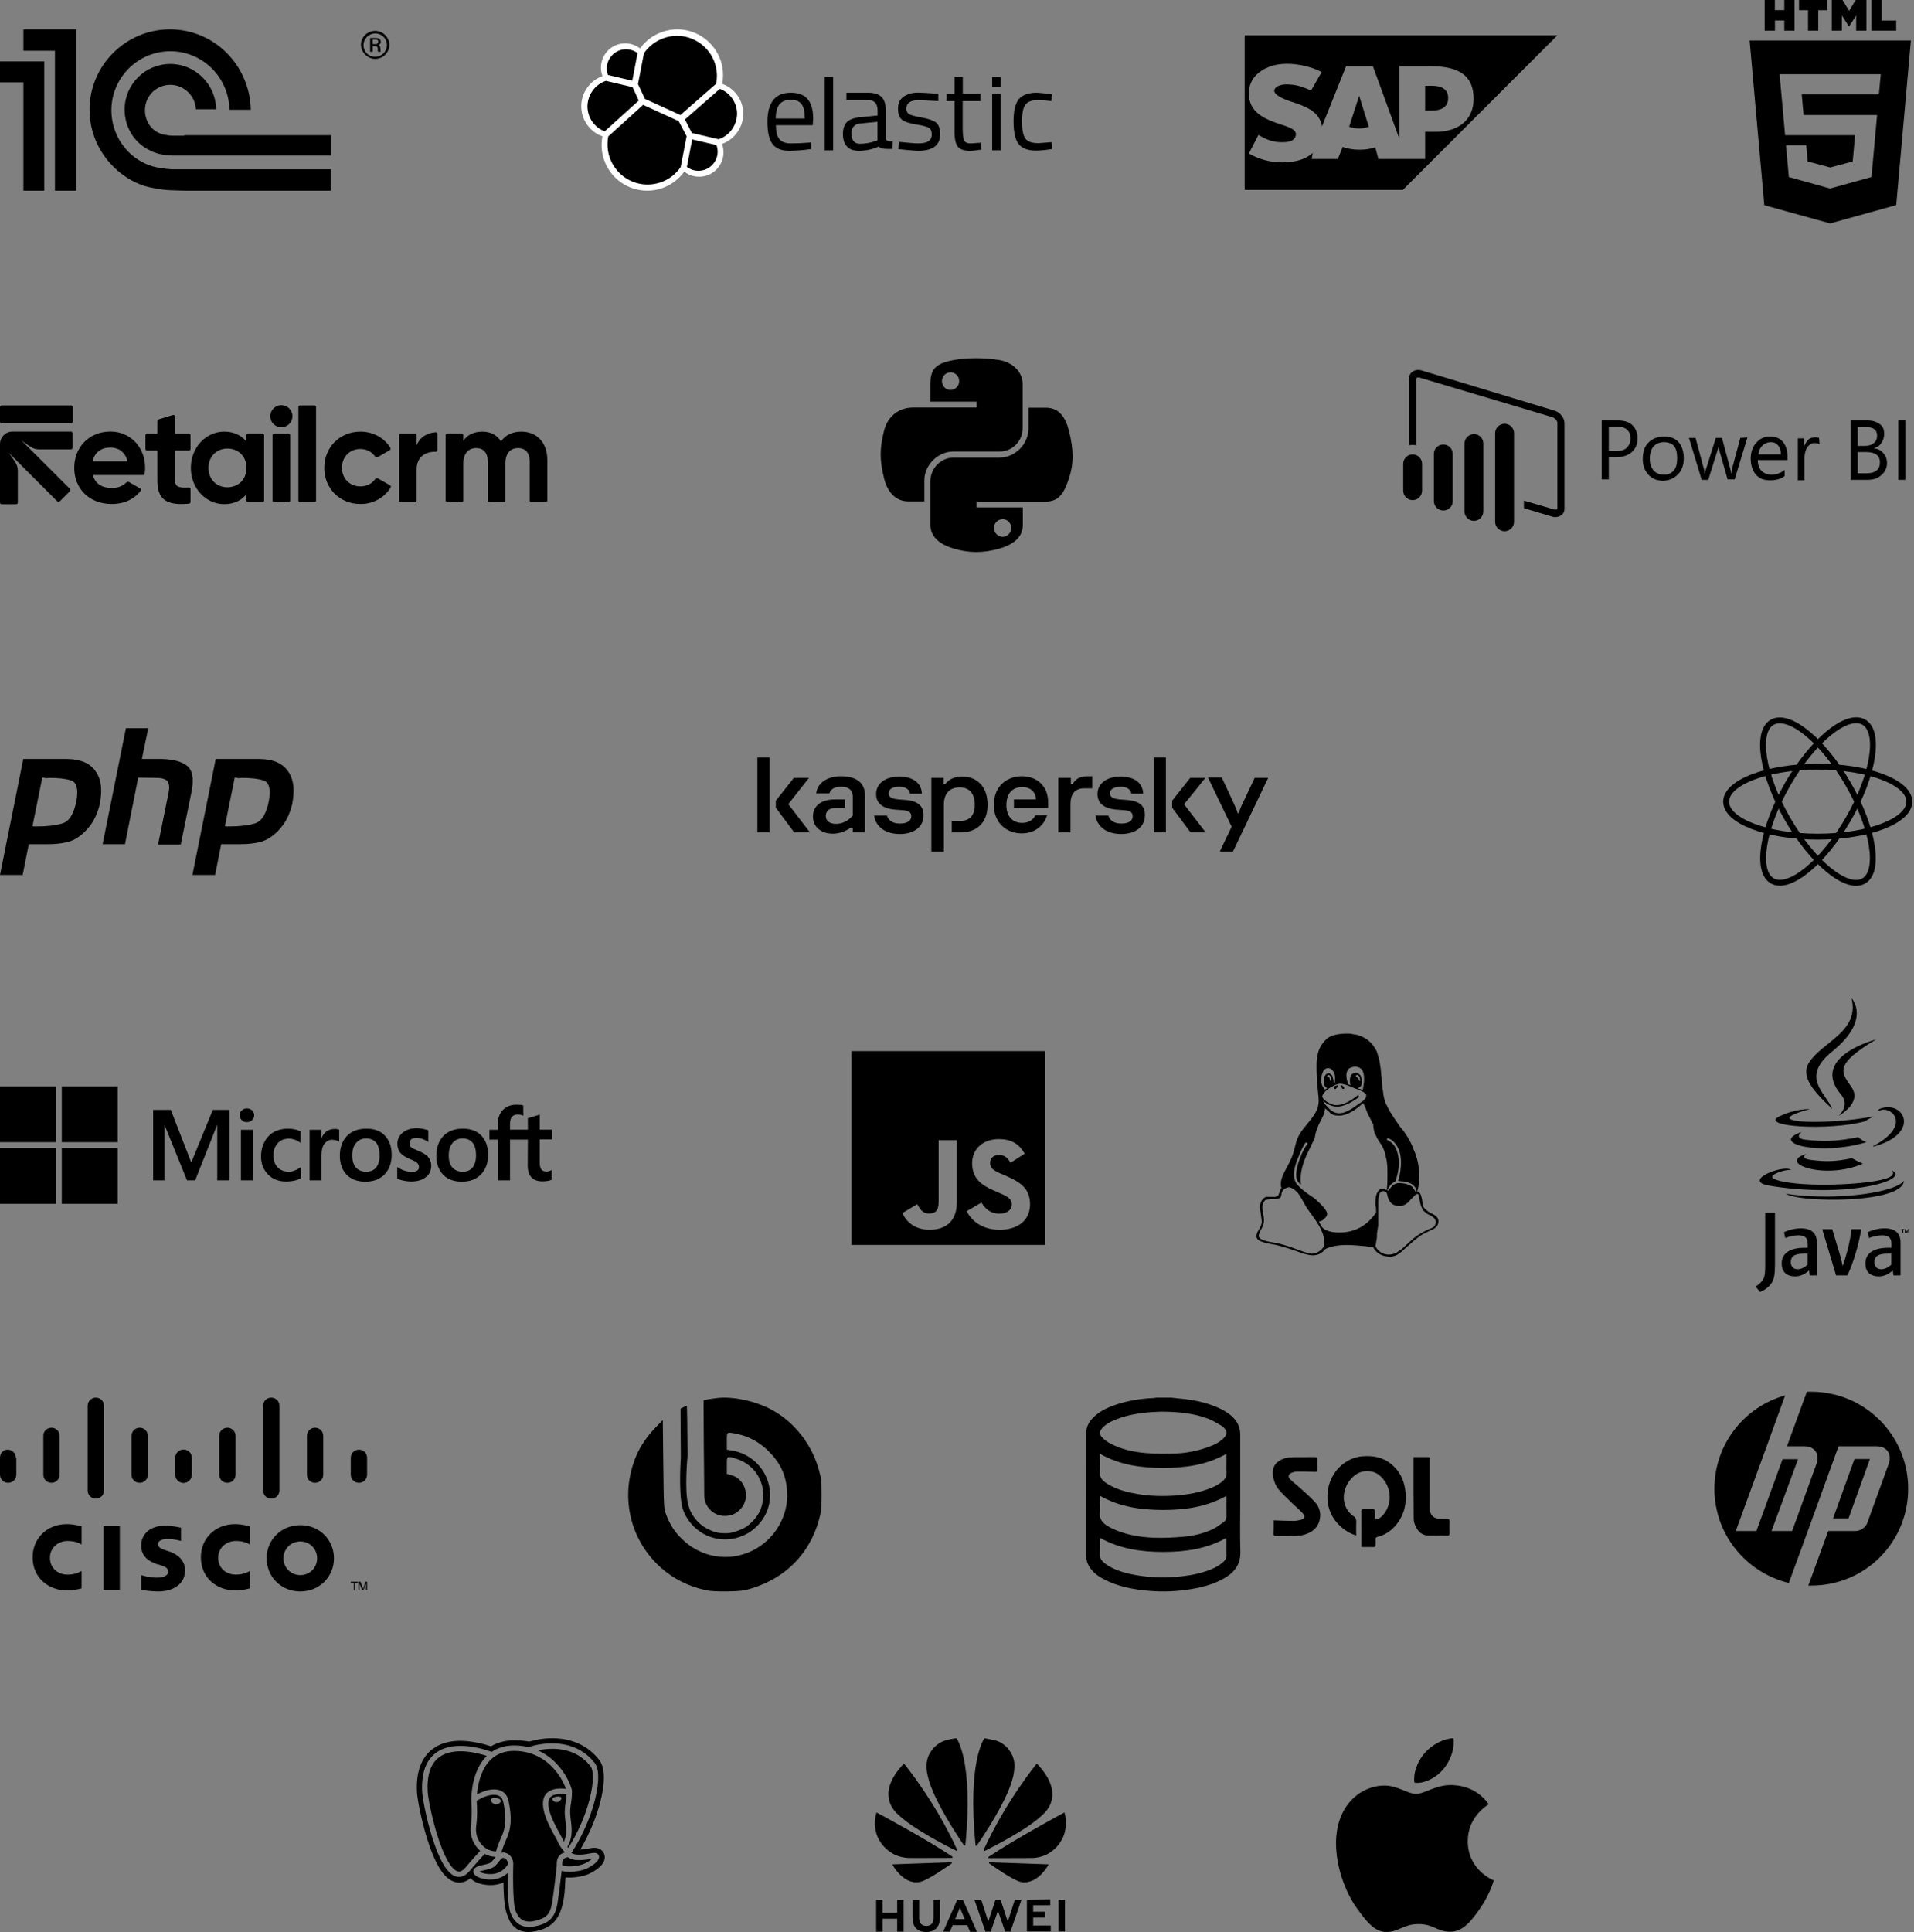 <?xml version="1.0" encoding="UTF-8"?> <svg xmlns="http://www.w3.org/2000/svg" width="326" height="329" viewBox="0 0 326 329" fill="none"><rect x="0" y="0" width="326" height="329" fill="#808080" stroke="none"/> <path fill-rule="evenodd" clip-rule="evenodd" d="M29.2 28.828C28.074 28.741 26.861 28.568 25.908 28.308C25.734 28.222 24.955 27.962 24.781 27.875C21.315 26.315 18.976 22.763 18.976 18.777C18.976 13.232 23.482 8.726 29.027 8.726C34.486 8.726 38.992 13.145 39.078 18.69H42.717C42.544 11.065 36.479 5 28.94 5C21.402 5 15.25 11.152 15.25 18.69C15.25 23.889 18.196 28.395 22.442 30.734C23.222 31.168 24.348 31.601 24.695 31.688C25.908 32.034 27.381 32.294 28.767 32.381C29.2 32.381 30.76 32.467 31.28 32.467H56.321V28.828H31.366C31.02 28.828 29.547 28.828 29.2 28.828ZM31.366 23.109C31.107 23.109 29.72 23.109 29.46 23.109C29.027 23.109 28.421 23.023 27.987 22.936C27.554 22.849 27.121 22.676 26.947 22.59C25.561 21.896 24.695 20.423 24.695 18.777C24.695 16.351 26.601 14.445 29.027 14.445C31.366 14.445 33.273 16.351 33.359 18.604H36.825C36.739 14.358 33.273 10.892 29.027 10.892C24.695 10.892 21.229 14.358 21.229 18.69C21.229 21.723 22.962 24.409 25.561 25.622C25.994 25.882 26.688 26.055 26.861 26.142C27.554 26.315 28.507 26.489 29.287 26.489C29.547 26.489 31.02 26.489 31.28 26.489H56.408V23.023H31.366V23.109ZM12.997 32.467H9.358V8.639H3.986V5H12.997V32.467ZM0 10.459V14.011H3.986V32.467H7.538V10.459H0Z" fill="black"></path> <path d="M63.909 5.258C62.609 5.258 61.483 6.298 61.483 7.597C61.483 8.897 62.609 10.023 63.909 10.023C65.295 10.023 66.335 8.897 66.335 7.597C66.249 6.298 65.209 5.258 63.909 5.258ZM63.909 9.677C62.783 9.677 61.916 8.81 61.916 7.684C61.916 6.558 62.869 5.691 63.909 5.691C65.035 5.691 65.902 6.558 65.902 7.684C65.902 8.81 64.949 9.677 63.909 9.677Z" fill="black"></path> <path d="M64.776 8.292C64.776 8.032 64.776 7.772 64.429 7.686C64.776 7.512 64.863 7.339 64.863 7.166C64.863 6.559 64.343 6.473 64.083 6.473H63.043V8.812H63.476V7.859H63.823C64.343 7.859 64.343 8.119 64.343 8.292C64.343 8.726 64.343 8.812 64.429 8.812H64.863C64.776 8.726 64.863 8.639 64.776 8.292ZM63.996 7.512H63.476V6.733H63.909C64.256 6.733 64.429 6.819 64.429 7.079C64.429 7.252 64.343 7.512 63.996 7.512Z" fill="black"></path> <path d="M126.602 19.394C126.602 18.272 126.265 17.181 125.623 16.267C124.982 15.353 124.068 14.647 123.009 14.278C123.105 13.797 123.153 13.3 123.153 12.803C123.153 11.151 122.64 9.547 121.662 8.216C120.683 6.885 119.32 5.874 117.749 5.377C116.177 4.864 114.493 4.88 112.921 5.393C111.349 5.906 109.986 6.901 109.024 8.248C108.318 7.703 107.436 7.398 106.538 7.382C105.64 7.366 104.758 7.654 104.036 8.184C103.314 8.713 102.785 9.467 102.528 10.333C102.272 11.199 102.304 12.113 102.609 12.963C101.566 13.332 100.652 14.021 100.01 14.952C99.353 15.866 99 16.956 99 18.079C99 19.202 99.337 20.292 99.994 21.223C100.636 22.137 101.55 22.843 102.609 23.211C102.512 23.692 102.464 24.19 102.464 24.687C102.464 26.339 102.977 27.943 103.956 29.274C104.918 30.605 106.297 31.599 107.853 32.096C109.425 32.594 111.109 32.594 112.664 32.08C114.22 31.567 115.583 30.557 116.546 29.226C117.251 29.771 118.117 30.092 119.032 30.092C119.93 30.108 120.812 29.819 121.534 29.29C122.255 28.761 122.784 28.007 123.057 27.141C123.314 26.275 123.282 25.36 122.977 24.51C124.035 24.125 124.95 23.42 125.591 22.506C126.233 21.608 126.586 20.517 126.602 19.394Z" fill="white"></path> <path d="M109.842 16.83L115.888 19.589L121.983 14.248C122.063 13.815 122.111 13.366 122.111 12.917C122.111 11.458 121.646 10.046 120.78 8.875C119.914 7.705 118.695 6.839 117.315 6.406C115.92 5.973 114.445 6.005 113.065 6.486C111.686 6.967 110.515 7.865 109.681 9.068L108.671 14.312L109.842 16.83Z" fill="black"></path> <path d="M103.603 23.228C103.507 23.677 103.475 24.126 103.475 24.591C103.475 26.051 103.94 27.478 104.806 28.649C105.672 29.82 106.891 30.686 108.286 31.119C109.681 31.552 111.173 31.52 112.552 31.039C113.931 30.558 115.118 29.643 115.936 28.441L116.947 23.196L115.599 20.63L109.537 17.855L103.603 23.228Z" fill="black"></path> <path d="M103.555 12.769L107.693 13.747L108.591 9.048C108.03 8.615 107.34 8.391 106.635 8.391C105.929 8.391 105.239 8.615 104.678 9.032C104.117 9.449 103.7 10.043 103.491 10.716C103.299 11.39 103.315 12.111 103.555 12.769Z" fill="black"></path> <path d="M103.202 13.766C102.288 14.07 101.502 14.648 100.941 15.434C100.379 16.203 100.075 17.134 100.059 18.096C100.059 19.026 100.331 19.924 100.86 20.694C101.39 21.464 102.128 22.041 102.994 22.362L108.799 17.118L107.741 14.84L103.202 13.766Z" fill="black"></path> <path d="M116.995 28.425C117.556 28.842 118.246 29.083 118.952 29.083C119.657 29.083 120.347 28.858 120.908 28.441C121.47 28.024 121.887 27.431 122.095 26.757C122.304 26.084 122.272 25.362 122.031 24.704L117.893 23.742L116.995 28.425Z" fill="black"></path> <path d="M117.845 22.651L122.4 23.709C123.314 23.405 124.1 22.827 124.661 22.041C125.222 21.271 125.527 20.325 125.543 19.379C125.543 18.449 125.254 17.551 124.741 16.797C124.212 16.043 123.474 15.45 122.608 15.129L116.658 20.341L117.845 22.651Z" fill="black"></path> <path d="M137.587 24.301L138.133 24.253L138.165 25.376C136.93 25.568 135.695 25.665 134.46 25.681C133.097 25.681 132.118 25.28 131.557 24.494C130.996 23.708 130.707 22.473 130.707 20.789C130.707 17.453 132.038 15.785 134.684 15.785C135.968 15.785 136.93 16.138 137.555 16.86C138.181 17.581 138.502 18.704 138.502 20.228L138.421 21.318H132.15C132.15 22.377 132.343 23.147 132.728 23.66C133.113 24.173 133.77 24.414 134.717 24.414C135.647 24.414 136.609 24.382 137.587 24.301ZM137.074 20.18C137.074 19.009 136.882 18.191 136.513 17.71C136.144 17.229 135.534 16.988 134.684 16.988C133.834 16.988 133.209 17.245 132.776 17.742C132.359 18.255 132.134 19.057 132.118 20.18H137.074Z" fill="black"></path> <path d="M140.475 25.604V13.094H141.902V25.604H140.475Z" fill="black"></path> <path d="M150.883 18.848V23.644C150.883 24.125 152.07 24.093 152.07 24.093L151.99 25.36C150.995 25.36 150.161 25.44 149.664 24.959C148.59 25.44 147.419 25.681 146.248 25.681C145.382 25.681 144.709 25.44 144.259 24.943C143.794 24.446 143.57 23.74 143.57 22.81C143.57 21.88 143.81 21.206 144.275 20.757C144.741 20.324 145.478 20.051 146.489 19.955L149.472 19.666V18.848C149.472 18.207 149.327 17.742 149.055 17.453C148.894 17.309 148.718 17.197 148.526 17.132C148.333 17.068 148.125 17.036 147.916 17.036H144.163V15.785H147.82C148.894 15.785 149.68 16.026 150.161 16.523C150.643 17.02 150.883 17.79 150.883 18.848ZM145.029 22.73C145.029 23.9 145.51 24.478 146.473 24.478C147.339 24.478 148.205 24.334 149.023 24.045L149.456 23.9V20.741L146.649 21.014C146.072 21.062 145.671 21.222 145.414 21.511C145.158 21.783 145.029 22.184 145.029 22.73Z" fill="black"></path> <path d="M156.448 17.053C155.069 17.053 154.38 17.534 154.38 18.496C154.38 18.945 154.54 19.25 154.861 19.442C155.181 19.635 155.903 19.811 157.026 20.02C158.148 20.212 158.95 20.501 159.415 20.854C159.881 21.206 160.121 21.88 160.121 22.842C160.121 23.821 159.8 24.542 159.175 24.991C158.549 25.441 157.635 25.681 156.432 25.681C155.647 25.681 153.016 25.392 153.016 25.392L153.096 24.157C154.604 24.302 155.695 24.414 156.432 24.414C157.17 24.414 157.731 24.302 158.116 24.061C158.501 23.821 158.694 23.436 158.694 22.874C158.694 22.329 158.533 21.944 158.197 21.752C157.86 21.559 157.138 21.367 156.031 21.19C154.909 21.014 154.123 20.757 153.658 20.404C153.193 20.068 152.952 19.426 152.952 18.496C152.952 17.566 153.273 16.892 153.93 16.443C154.588 15.994 155.39 15.77 156.368 15.77C157.138 15.77 159.816 15.962 159.816 15.962V17.213C158.421 17.165 157.266 17.053 156.448 17.053Z" fill="black"></path> <path d="M167.001 17.216H163.97V21.755C163.97 22.846 164.05 23.567 164.211 23.904C164.371 24.241 164.74 24.418 165.333 24.418L167.033 24.305L167.13 25.476C166.488 25.588 165.847 25.668 165.189 25.684C164.195 25.684 163.521 25.444 163.136 24.963C162.751 24.482 162.559 23.567 162.575 22.204V17.216H161.228V15.981H162.575V13.062H163.986V15.965H167.001V17.216Z" fill="black"></path> <path d="M168.99 14.761V13.109H170.418V14.761H168.99V14.761ZM168.99 25.603V15.98H170.418V25.603H168.99Z" fill="black"></path> <path d="M176.592 15.785C177.298 15.817 178.02 15.897 178.709 16.01L179.158 16.058L179.094 17.212C178.356 17.116 177.603 17.068 176.849 17.036C175.774 17.036 175.037 17.293 174.652 17.806C174.267 18.319 174.074 19.265 174.074 20.661C174.074 22.056 174.251 23.018 174.62 23.564C174.988 24.109 175.742 24.382 176.881 24.382L179.126 24.205L179.19 25.376C178.324 25.52 177.426 25.616 176.544 25.649C175.069 25.649 174.042 25.264 173.481 24.51C172.92 23.756 172.631 22.473 172.631 20.661C172.631 18.848 172.936 17.581 173.545 16.86C174.154 16.154 175.165 15.785 176.592 15.785Z" fill="black"></path> <path d="M231.493 16.305L229.796 21.573C230.264 21.749 230.849 21.866 231.493 21.866C232.079 21.866 232.664 21.749 233.132 21.573L231.493 16.305Z" fill="black"></path> <path d="M243.903 14.605H242.733V18.82H243.903C245.425 18.82 246.655 18.293 246.655 16.654C246.655 15.132 245.425 14.605 243.903 14.605Z" fill="black"></path> <path d="M212 6V32.342H238.928L265.27 6H212ZM244.43 22.449H242.733V27.074H234.771L234.245 25.084C233.425 25.376 232.488 25.493 231.493 25.493C230.498 25.493 229.503 25.318 228.683 25.025L227.864 27.074H223.415L223.591 26.02C223.532 26.079 223.474 26.137 223.415 26.196C222.244 27.132 220.722 27.601 218.908 27.601L218.439 27.659C216.332 27.659 214.459 27.132 212.702 26.137L214.342 22.976C216.098 24.03 217.21 24.264 218.673 24.206C219.434 24.206 220.02 24.03 220.371 23.679C220.605 23.445 220.722 23.152 220.722 22.859C220.722 22.04 219.551 21.63 218.088 21.162C216.917 20.81 215.571 20.283 214.517 19.522C213.288 18.586 212.702 17.474 212.702 15.835C212.702 14.664 213.171 13.61 213.932 12.79C215.103 11.62 216.917 10.859 219.2 10.859C221.132 10.859 223.474 11.386 225.113 12.264L223.298 15.425C221.425 14.547 220.488 14.43 219.434 14.371C217.854 14.312 217.093 14.839 217.034 15.425C217.034 16.186 218.498 16.83 219.903 17.298C222.069 18 224.761 18.878 225.171 21.513L229.269 11.268H233.835L238.342 23.62V11.268H243.611C248.645 11.268 250.987 12.966 250.987 16.83C250.987 20.342 248.528 22.449 244.43 22.449Z" fill="black"></path> <path d="M300.559 0H302.3V1.726H303.905V0H305.646V5.224H303.905V3.483H302.315V5.224H300.559M307.948 1.741H306.411V0H311.234V1.741H309.689V5.224H307.948M311.998 0H313.823L314.944 1.84L316.064 0H317.889V5.224H316.147V2.635L314.928 4.512L313.71 2.635V5.224H311.998M318.752 0H320.493V3.498H322.961V5.224H318.752" fill="black"></path> <path d="M298 6.898L300.498 34.941L311.711 38.045L322.969 34.926L325.467 6.898H298V6.898ZM320.016 16.067H311.734H311.719H306.873L307.191 19.587H311.719H311.734H319.706L318.759 30.141L311.734 32.087V32.11L304.678 30.141L304.193 24.743H307.645L307.888 27.491L311.726 28.521L315.557 27.491L315.958 23.024H311.719V23.017H304.042L303.103 12.63H311.719H311.734H320.334L320.016 16.067Z" fill="black"></path> <path d="M19.089 83.106C20.119 83.106 20.971 82.721 21.506 82.172C21.644 82.048 21.836 82.021 22.001 82.103L23.869 83.174C24.006 83.243 24.047 83.421 23.979 83.545C23.965 83.559 23.965 83.573 23.951 83.586C22.852 85.014 21.163 85.825 19.048 85.825C15.12 85.825 12.648 83.133 12.648 79.659C12.648 76.184 15.148 73.492 18.815 73.492C22.276 73.492 24.72 76.225 24.72 79.659C24.72 79.988 24.693 80.331 24.638 80.661C24.624 80.798 24.5 80.894 24.363 80.894H15.986C15.903 80.894 15.848 80.949 15.848 81.032C15.848 81.046 15.848 81.059 15.862 81.073C16.329 82.515 17.565 83.106 19.089 83.106ZM21.534 78.574C21.616 78.574 21.671 78.519 21.671 78.436C21.671 78.422 21.671 78.409 21.671 78.395C21.259 76.843 20.037 76.211 18.815 76.211C17.263 76.211 16.192 77.008 15.807 78.395C15.793 78.464 15.835 78.546 15.903 78.56C15.917 78.56 15.931 78.56 15.944 78.56H21.534V78.574Z" fill="black"></path> <path d="M29.815 76.731V81.812C29.815 83.007 30.625 83.09 32.163 83.021C32.315 83.007 32.438 83.131 32.452 83.282V83.296V85.493C32.452 85.63 32.342 85.754 32.205 85.768C28.167 86.152 26.808 84.916 26.808 81.812V76.731H25.05C24.898 76.731 24.775 76.608 24.775 76.457V74.122C24.775 73.971 24.898 73.847 25.05 73.847H26.808V71.787C26.808 71.609 26.931 71.444 27.096 71.389L29.458 70.675C29.609 70.633 29.76 70.716 29.801 70.853C29.815 70.881 29.815 70.908 29.815 70.936V73.847H32.177C32.328 73.847 32.452 73.971 32.452 74.122V76.457C32.452 76.608 32.328 76.731 32.177 76.731H29.815Z" fill="black"></path> <path d="M44.99 74.122V85.246C44.99 85.397 44.867 85.521 44.716 85.521H42.258C42.106 85.521 41.983 85.397 41.983 85.246V84.147C41.145 85.205 39.882 85.85 38.179 85.85C35.075 85.85 32.507 83.159 32.507 79.684C32.507 76.209 35.075 73.504 38.179 73.504C39.882 73.504 41.145 74.163 41.983 75.207V74.108C41.983 73.957 42.106 73.834 42.258 73.834H44.716C44.867 73.847 44.99 73.971 44.99 74.122ZM41.983 79.684C41.983 77.72 40.61 76.388 38.742 76.388C36.901 76.388 35.514 77.72 35.514 79.684C35.514 81.648 36.888 82.98 38.742 82.98C40.61 82.966 41.983 81.634 41.983 79.684Z" fill="black"></path> <path d="M46.034 70.937C46.007 69.893 46.831 69.028 47.875 69.001C48.918 68.973 49.784 69.797 49.811 70.827C49.811 70.855 49.811 70.896 49.811 70.923C49.784 71.967 48.918 72.777 47.875 72.75C46.872 72.736 46.062 71.94 46.034 70.937ZM46.694 73.849H49.152C49.303 73.849 49.426 73.972 49.426 74.123V85.247C49.426 85.398 49.303 85.522 49.152 85.522H46.694C46.542 85.522 46.419 85.398 46.419 85.247V74.123C46.419 73.972 46.542 73.849 46.694 73.849Z" fill="black"></path> <path d="M51.102 69.043H53.56C53.711 69.043 53.835 69.167 53.835 69.304V85.248C53.835 85.4 53.711 85.509 53.56 85.509H51.102C50.951 85.509 50.827 85.386 50.827 85.248V69.304C50.841 69.153 50.951 69.043 51.102 69.043Z" fill="black"></path> <path d="M55.236 79.67C55.236 76.196 57.845 73.504 61.402 73.504C63.586 73.504 65.495 74.603 66.497 76.264C66.58 76.388 66.538 76.567 66.401 76.649L64.396 77.816C64.204 77.926 63.97 77.871 63.847 77.693C63.325 76.924 62.418 76.457 61.375 76.457C59.576 76.457 58.243 77.789 58.243 79.656C58.243 81.497 59.576 82.829 61.375 82.829C62.446 82.829 63.352 82.376 63.874 81.62C63.998 81.442 64.231 81.387 64.424 81.497L66.442 82.65C66.58 82.719 66.621 82.898 66.538 83.021V83.035C65.426 84.793 63.49 85.85 61.402 85.823C57.859 85.837 55.236 83.159 55.236 79.67Z" fill="black"></path> <path d="M74.504 73.889V76.663C74.504 76.814 74.38 76.938 74.229 76.938H74.216C72.705 76.869 70.961 77.624 70.961 79.932V85.246C70.961 85.398 70.837 85.521 70.686 85.521H68.228C68.077 85.521 67.953 85.398 67.953 85.246V74.123C67.953 73.971 68.077 73.848 68.228 73.848H70.686C70.837 73.848 70.961 73.971 70.961 74.123V75.853C71.524 74.37 72.856 73.697 74.216 73.614C74.367 73.601 74.49 73.724 74.504 73.875C74.504 73.875 74.504 73.889 74.504 73.889Z" fill="black"></path> <path d="M93.222 78.324V85.246C93.222 85.397 93.099 85.521 92.948 85.521H90.489C90.338 85.521 90.215 85.397 90.215 85.246V78.53C90.215 77.157 89.514 76.305 88.251 76.305C86.918 76.305 86.081 77.198 86.081 78.942V85.232C86.081 85.383 85.957 85.507 85.806 85.507H83.348C83.197 85.507 83.073 85.383 83.073 85.232V78.53C83.073 77.157 82.373 76.305 81.109 76.305C79.832 76.305 78.912 77.198 78.912 78.942V85.232C78.912 85.383 78.788 85.507 78.637 85.507H76.179C76.028 85.507 75.904 85.383 75.904 85.232V74.108C75.904 73.957 76.028 73.834 76.179 73.834H78.637C78.788 73.834 78.912 73.957 78.912 74.108V75.07C79.571 74.094 80.67 73.504 82.153 73.504C83.595 73.504 84.68 74.108 85.325 75.179C86.053 74.122 87.221 73.504 88.8 73.504C91.478 73.518 93.222 75.399 93.222 78.324Z" fill="black"></path> <path d="M12.099 73.492H2.142C0.961 73.492 0 74.454 0 75.635V85.591C0 85.742 0.124 85.866 0.275 85.866H2.76C2.911 85.866 3.035 85.742 3.035 85.591V80.167C3.035 79.604 2.857 79.04 2.527 78.574L1.524 77.145L9.778 85.399C9.888 85.509 10.053 85.509 10.163 85.399L11.921 83.641C12.03 83.531 12.03 83.367 11.921 83.257L3.667 75.017L5.081 76.019C5.548 76.349 6.098 76.527 6.661 76.527H12.085C12.236 76.527 12.36 76.404 12.36 76.253V73.767C12.374 73.616 12.25 73.492 12.099 73.492Z" fill="black"></path> <path d="M0.275 69.043H12.099C12.25 69.043 12.374 69.167 12.374 69.318V71.817C12.374 71.968 12.25 72.092 12.099 72.092H0.275C0.124 72.092 0 71.968 0 71.817V69.318C0 69.167 0.124 69.043 0.275 69.043Z" fill="black"></path> <path d="M166.162 61C164.811 61 163.518 61.117 162.401 61.323C159.082 61.911 158.465 63.145 158.465 65.407V68.403H166.338V69.402H158.465H155.498C153.206 69.402 151.208 70.783 150.562 73.398C149.827 76.394 149.798 78.275 150.562 81.389C151.12 83.71 152.472 85.384 154.734 85.384H157.436V81.8C157.436 79.215 159.699 76.894 162.372 76.894H170.246C172.449 76.894 174.182 75.102 174.182 72.898V65.407C174.182 63.262 172.39 61.676 170.246 61.323C168.923 61.088 167.513 61 166.162 61ZM161.902 63.409C162.725 63.409 163.371 64.085 163.371 64.907C163.371 65.73 162.695 66.406 161.902 66.406C161.079 66.406 160.433 65.73 160.433 64.907C160.433 64.085 161.079 63.409 161.902 63.409Z" fill="black"></path> <path d="M175.181 69.434V72.93C175.181 75.632 172.889 77.924 170.245 77.924H162.401C160.257 77.924 158.465 79.775 158.465 81.919V89.411C158.465 91.556 160.315 92.79 162.401 93.406C164.898 94.141 167.278 94.258 170.275 93.406C172.273 92.819 174.211 91.673 174.211 89.411V86.414H166.338V85.415H174.211H178.148C180.44 85.415 181.292 83.829 182.085 81.42C182.908 78.952 182.878 76.573 182.085 73.429C181.527 71.138 180.44 69.434 178.148 69.434H175.181ZM170.774 88.412C171.597 88.412 172.243 89.088 172.243 89.91C172.243 90.733 171.567 91.409 170.774 91.409C169.952 91.409 169.305 90.733 169.305 89.91C169.276 89.088 169.952 88.412 170.774 88.412Z" fill="black"></path> <path d="M240.606 85.167C239.723 85.167 239 84.444 239 83.561V78.984C239 78.1 239.723 77.377 240.606 77.377C241.49 77.377 242.212 78.1 242.212 78.984V83.561C242.212 84.444 241.49 85.167 240.606 85.167ZM245.826 86.934C244.943 86.934 244.22 86.211 244.22 85.328V77.297C244.22 76.414 244.943 75.691 245.826 75.691C246.709 75.691 247.432 76.414 247.432 77.297V85.408C247.432 86.211 246.709 86.934 245.826 86.934ZM251.046 88.701C250.163 88.701 249.44 87.978 249.44 87.094V75.53C249.44 74.647 250.163 73.924 251.046 73.924C251.929 73.924 252.652 74.647 252.652 75.53V87.014C252.652 87.978 251.929 88.701 251.046 88.701ZM264.698 69.909L242.132 63.083C241.008 62.761 239.964 63.404 239.964 64.528V75.852C240.205 75.771 240.365 75.771 240.606 75.771C240.847 75.771 241.008 75.771 241.249 75.852V64.528C241.249 64.448 241.249 64.287 241.49 64.287C241.57 64.287 241.65 64.287 241.73 64.287L264.377 71.033C264.859 71.194 265.26 71.675 265.26 71.997V86.532C265.26 86.613 265.26 86.773 265.019 86.773C264.939 86.773 264.859 86.773 264.779 86.773L259.559 85.247V86.532L264.377 87.978C264.538 88.058 264.779 88.058 264.939 88.058C265.742 88.058 266.465 87.496 266.465 86.693V86.613V72.077C266.465 71.113 265.662 70.15 264.698 69.909ZM256.266 90.467C255.383 90.467 254.66 89.745 254.66 88.861V73.763C254.66 72.88 255.383 72.157 256.266 72.157C257.149 72.157 257.872 72.88 257.872 73.763V88.861C257.872 89.745 257.149 90.467 256.266 90.467Z" fill="black"></path> <path d="M274.014 77.862V81.636H272.809V71.598H275.54C276.584 71.598 277.467 71.839 278.029 72.401C278.591 72.963 278.913 73.686 278.913 74.649C278.913 75.613 278.591 76.416 277.949 76.978C277.307 77.54 276.423 77.862 275.299 77.862H274.014ZM274.014 72.722V76.818H275.219C276.022 76.818 276.664 76.657 277.066 76.255C277.467 75.854 277.708 75.372 277.708 74.649C277.708 73.364 276.905 72.642 275.379 72.642H274.014V72.722ZM283.33 81.877C282.286 81.877 281.402 81.556 280.76 80.833C280.117 80.11 279.796 79.307 279.796 78.183C279.796 76.978 280.117 76.014 280.76 75.372C281.402 74.73 282.286 74.328 283.41 74.328C284.454 74.328 285.337 74.649 285.899 75.292C286.461 75.934 286.783 76.898 286.783 78.022C286.783 79.147 286.461 80.11 285.819 80.753C285.177 81.395 284.454 81.797 283.33 81.877ZM283.41 75.292C282.687 75.292 282.125 75.533 281.643 76.014C281.242 76.496 281.001 77.219 281.001 78.103C281.001 78.986 281.242 79.628 281.643 80.11C282.045 80.592 282.687 80.833 283.41 80.833C284.133 80.833 284.695 80.592 285.096 80.11C285.498 79.628 285.658 78.906 285.658 78.022C285.658 77.139 285.498 76.416 285.096 75.934C284.775 75.533 284.133 75.292 283.41 75.292ZM297.624 74.489L295.456 81.636H294.251L292.806 76.577C292.725 76.416 292.725 76.175 292.725 75.934C292.725 76.175 292.645 76.336 292.565 76.577L290.959 81.716H289.834L287.666 74.569H288.79L290.236 79.95C290.316 80.11 290.316 80.351 290.316 80.592H290.397C290.397 80.351 290.477 80.11 290.557 79.95L292.244 74.569H293.288L294.733 79.95C294.813 80.11 294.813 80.351 294.813 80.592H294.894C294.894 80.431 294.974 80.191 294.974 79.95L296.42 74.569L297.624 74.489ZM304.45 78.343H299.391C299.391 79.147 299.632 79.789 300.033 80.191C300.435 80.592 300.997 80.833 301.72 80.833C302.523 80.833 303.246 80.592 303.968 80.03V81.074C303.326 81.556 302.523 81.797 301.479 81.797C300.435 81.797 299.632 81.475 299.07 80.833C298.508 80.191 298.186 79.227 298.186 78.103C298.186 76.978 298.508 76.095 299.15 75.372C299.792 74.649 300.596 74.328 301.479 74.328C302.362 74.328 303.165 74.649 303.647 75.212C304.129 75.774 304.45 76.657 304.45 77.781V78.343ZM303.326 77.38C303.326 76.737 303.165 76.175 302.844 75.854C302.523 75.452 302.121 75.292 301.559 75.292C301.077 75.292 300.515 75.533 300.194 75.854C299.792 76.255 299.552 76.737 299.471 77.38H303.326ZM309.911 75.693C309.75 75.533 309.429 75.452 309.028 75.452C308.546 75.452 308.144 75.693 307.823 76.175C307.502 76.657 307.341 77.299 307.341 78.103V81.797H306.217V74.649H307.261V76.095C307.422 75.613 307.663 75.212 307.984 74.89C308.305 74.569 308.707 74.489 309.108 74.489C309.429 74.489 309.67 74.489 309.831 74.569L309.911 75.693ZM315.211 81.716V71.598H318.102C318.986 71.598 319.628 71.839 320.19 72.24C320.753 72.642 320.913 73.204 320.913 73.927C320.913 74.489 320.753 74.971 320.431 75.452C320.11 75.934 319.709 76.175 319.146 76.336C319.789 76.416 320.351 76.657 320.753 77.139C321.154 77.621 321.395 78.103 321.395 78.825C321.395 79.709 321.074 80.351 320.431 80.913C319.789 81.475 319.066 81.716 318.102 81.716C318.183 81.716 315.211 81.716 315.211 81.716ZM316.416 72.722V75.934H317.621C318.263 75.934 318.745 75.774 319.146 75.452C319.548 75.131 319.709 74.73 319.709 74.168C319.709 73.204 319.066 72.722 317.781 72.722H316.416ZM316.416 76.978V80.592H318.022C318.745 80.592 319.227 80.431 319.628 80.11C320.03 79.789 320.19 79.307 320.19 78.745C320.19 77.54 319.387 76.978 317.781 76.978H316.416ZM324.447 81.716H323.322V71.598H324.527V81.716H324.447Z" fill="black"></path> <path d="M3.967 129.248H11.378C13.57 129.248 15.136 129.872 16.127 131.119C17.119 132.367 17.432 134.03 17.119 136.161C17.015 137.148 16.701 138.084 16.284 139.019C15.866 139.955 15.292 140.787 14.509 141.566C13.57 142.502 12.578 143.125 11.534 143.385C10.491 143.645 9.395 143.749 8.246 143.749H4.906L3.862 148.999H0L3.967 129.248ZM7.203 132.419L5.532 140.683C5.637 140.683 5.741 140.735 5.846 140.735C5.95 140.735 6.106 140.735 6.211 140.735C7.985 140.735 9.447 140.579 10.647 140.215C11.848 139.851 12.63 138.5 13.048 136.213C13.361 134.29 13.048 133.198 12.056 132.886C11.065 132.574 9.864 132.47 8.403 132.47C8.194 132.47 7.985 132.522 7.777 132.522C7.568 132.419 7.359 132.419 7.203 132.419Z" fill="black"></path> <path d="M21.451 123.998H25.261L24.165 129.248H27.61C29.488 129.3 30.898 129.663 31.837 130.391C32.777 131.119 33.038 132.522 32.672 134.601L30.793 143.801H26.931L28.706 135.017C28.914 134.081 28.81 133.458 28.549 133.042C28.236 132.678 27.61 132.47 26.618 132.47L23.539 132.418L21.294 143.749H17.484L21.451 123.998Z" fill="black"></path> <path d="M36.743 129.248H44.154C46.346 129.248 47.912 129.872 48.904 131.119C49.895 132.367 50.209 134.03 49.895 136.161C49.791 137.148 49.478 138.084 49.06 139.019C48.643 139.955 48.069 140.787 47.286 141.566C46.346 142.502 45.355 143.125 44.311 143.385C43.267 143.645 42.171 143.749 41.023 143.749H37.682L36.639 148.999H32.776L36.743 129.248ZM39.979 132.419L38.309 140.683C38.413 140.683 38.517 140.735 38.622 140.735C38.726 140.735 38.883 140.735 38.987 140.735C40.762 140.735 42.223 140.579 43.423 140.215C44.624 139.851 45.407 138.5 45.824 136.213C46.138 134.29 45.824 133.198 44.833 132.886C43.841 132.574 42.641 132.47 41.179 132.47C40.971 132.47 40.762 132.522 40.553 132.522C40.344 132.419 40.135 132.419 39.979 132.419Z" fill="black"></path> <path d="M168.214 137.052C168.214 140.241 166.198 141.755 163.677 141.755H162.108V139.809H163.509C165.021 139.809 166.03 138.998 166.03 137.052C166.03 135.106 165.077 134.079 163.453 134.079C161.884 134.079 160.764 134.998 160.764 136.998V144.998H158.635V132.458H160.708V133.539H160.988C161.66 132.62 162.724 132.241 163.789 132.241C166.254 132.187 168.214 133.809 168.214 137.052ZM154.433 136.241L153.033 136.133C151.912 136.025 151.352 135.755 151.352 135.106C151.352 134.349 152.08 133.971 153.145 133.971C154.265 133.971 154.938 134.458 154.994 135.16H157.01C156.954 133.322 155.498 132.241 153.145 132.241C150.792 132.241 149.223 133.43 149.223 135.214C149.223 136.674 150.176 137.647 152.361 137.863L153.761 137.971C154.601 138.025 155.218 138.241 155.218 138.998C155.218 139.701 154.657 140.241 153.257 140.241C151.968 140.241 151.296 139.647 151.072 138.89H148.887C149.111 140.62 150.624 142.025 153.257 142.025C155.722 142.025 157.29 140.782 157.29 138.89C157.346 137.214 156.226 136.403 154.433 136.241ZM176.337 138.836C176.001 139.593 175.217 140.133 174.097 140.133C172.584 140.133 171.408 139.16 171.408 137.106C171.408 135.106 172.472 134.025 174.097 134.025C175.553 134.025 176.393 134.89 176.449 136.133H172.696V137.593H178.522V136.62C178.522 133.917 176.674 132.187 174.041 132.187C171.576 132.187 169.279 133.809 169.279 137.052C169.279 140.349 171.632 141.917 174.041 141.917C176.281 141.917 177.85 140.566 178.354 138.782C178.41 138.836 176.337 138.836 176.337 138.836ZM143.229 132.187C140.932 132.187 139.196 133.322 139.028 135.106H141.269C141.437 134.458 142.053 133.971 143.229 133.971C144.742 133.971 145.246 134.728 145.246 135.701V138.89C144.406 139.863 143.397 140.295 142.389 140.295C141.325 140.295 140.652 139.809 140.652 138.944C140.652 138.133 141.212 137.593 142.277 137.593H143.958V136.133H142.221C139.812 136.133 138.467 137.268 138.467 139.052C138.467 140.728 139.756 141.971 141.885 141.971C143.061 141.971 144.126 141.485 144.91 140.944H145.246V141.755H147.319V135.539C147.375 133.214 145.75 132.187 143.229 132.187ZM129 141.755H131.073V128.998H129V141.755ZM137.795 132.458H135.218L132.137 136.349V137.539L135.274 141.755H137.963L134.266 136.944L137.795 132.458ZM213.703 132.458L211.967 136.133C211.518 136.998 211.126 137.917 211.014 138.458H210.79C210.678 137.863 210.23 137.052 209.838 136.133L208.101 132.403H205.748L209.782 140.782L207.765 144.998H210.006L216 132.458H213.703ZM205.3 132.458H202.723L199.642 136.349V137.539L202.779 141.755H205.356L201.659 136.944C201.771 136.89 205.3 132.458 205.3 132.458ZM192.135 136.241L190.735 136.133C189.614 136.025 189.054 135.755 189.054 135.106C189.054 134.349 189.782 133.971 190.847 133.971C191.967 133.971 192.639 134.458 192.695 135.16H194.712C194.656 133.322 193.2 132.241 190.847 132.241C188.494 132.241 186.925 133.43 186.925 135.214C186.925 136.674 187.878 137.647 190.062 137.863L191.463 137.971C192.303 138.025 192.92 138.241 192.92 138.998C192.92 139.701 192.359 140.241 190.959 140.241C189.67 140.241 188.998 139.647 188.774 138.89H186.589C186.813 140.62 188.326 142.025 190.959 142.025C193.424 142.025 194.992 140.782 194.992 138.89C195.104 137.214 193.984 136.403 192.135 136.241ZM196.505 141.755H198.578V128.998H196.505V141.755ZM182.668 133.539H182.388V132.458H180.259V141.755H182.332V136.89C182.332 135.214 183.116 134.241 184.684 134.241H186.029V132.187H185.245C183.788 132.187 183.172 132.728 182.668 133.539Z" fill="black"></path> <path d="M309.601 142.474C318.218 142.474 325.203 139.807 325.203 136.517C325.203 133.228 318.218 130.561 309.601 130.561C300.985 130.561 294 133.228 294 136.517C294 139.807 300.985 142.474 309.601 142.474Z" stroke="black"></path> <path d="M317.432 150.022C320.281 148.377 319.098 140.994 314.79 133.532C310.482 126.071 304.68 121.355 301.831 123C298.981 124.645 300.164 132.027 304.473 139.489C308.781 146.951 314.583 151.667 317.432 150.022Z" stroke="black"></path> <path d="M314.812 139.468C319.121 132.006 320.303 124.623 317.454 122.978C314.605 121.333 308.803 126.049 304.495 133.511C300.187 140.973 299.004 148.355 301.853 150C304.702 151.645 310.504 146.929 314.812 139.468Z" stroke="black"></path> <path d="M39.092 189.002V201.002H37.004V191.586H36.976L33.245 201.002H31.853L28.038 191.586H28.011V201.002H26.089V189.002H29.096L32.549 197.891H32.605L36.252 189.002C36.252 189.002 39.092 189.002 39.092 189.002ZM40.819 189.919C40.819 189.586 40.93 189.308 41.181 189.086C41.431 188.863 41.71 188.752 42.044 188.752C42.406 188.752 42.712 188.863 42.935 189.086C43.157 189.308 43.297 189.586 43.297 189.919C43.297 190.252 43.185 190.53 42.935 190.752C42.684 190.974 42.406 191.086 42.044 191.086C41.682 191.086 41.403 190.974 41.181 190.752C40.958 190.502 40.819 190.224 40.819 189.919ZM43.074 192.391V201.002H41.041V192.391C41.041 192.391 43.074 192.391 43.074 192.391ZM49.227 199.53C49.534 199.53 49.868 199.474 50.23 199.308C50.592 199.169 50.926 198.974 51.232 198.752V200.641C50.898 200.836 50.536 200.974 50.118 201.058C49.701 201.141 49.255 201.197 48.754 201.197C47.473 201.197 46.443 200.808 45.663 200.002C44.856 199.197 44.466 198.169 44.466 196.947C44.466 195.558 44.884 194.419 45.691 193.53C46.499 192.641 47.64 192.197 49.144 192.197C49.534 192.197 49.923 192.252 50.285 192.336C50.675 192.419 50.981 192.558 51.204 192.669V194.613C50.898 194.391 50.564 194.197 50.258 194.086C49.923 193.974 49.589 193.891 49.255 193.891C48.448 193.891 47.807 194.141 47.306 194.669C46.805 195.197 46.582 195.891 46.582 196.78C46.582 197.641 46.833 198.336 47.306 198.808C47.779 199.28 48.42 199.53 49.227 199.53ZM56.996 192.252C57.163 192.252 57.302 192.252 57.441 192.28C57.581 192.308 57.692 192.336 57.775 192.363V194.419C57.664 194.336 57.525 194.252 57.302 194.197C57.079 194.141 56.856 194.086 56.55 194.086C56.049 194.086 55.631 194.308 55.297 194.724C54.963 195.141 54.768 195.78 54.768 196.669V201.002H52.736V192.391H54.768V193.752H54.796C54.991 193.28 55.27 192.919 55.631 192.641C56.021 192.391 56.467 192.252 56.996 192.252ZM57.887 196.836C57.887 195.419 58.304 194.28 59.084 193.447C59.892 192.613 61.005 192.197 62.425 192.197C63.762 192.197 64.82 192.586 65.572 193.391C66.323 194.197 66.713 195.28 66.713 196.641C66.713 198.03 66.296 199.141 65.516 199.974C64.708 200.808 63.623 201.224 62.23 201.224C60.894 201.224 59.836 200.836 59.056 200.058C58.277 199.252 57.887 198.169 57.887 196.836ZM60.003 196.752C60.003 197.641 60.198 198.336 60.615 198.808C61.033 199.28 61.618 199.53 62.37 199.53C63.093 199.53 63.678 199.308 64.068 198.808C64.458 198.336 64.653 197.641 64.653 196.697C64.653 195.78 64.458 195.086 64.068 194.586C63.678 194.113 63.093 193.863 62.397 193.863C61.646 193.863 61.089 194.113 60.671 194.613C60.198 195.141 60.003 195.836 60.003 196.752ZM69.748 194.669C69.748 194.947 69.832 195.197 70.027 195.363C70.222 195.53 70.611 195.724 71.252 195.974C72.059 196.308 72.644 196.669 72.95 197.058C73.284 197.474 73.451 197.947 73.451 198.53C73.451 199.336 73.145 199.974 72.505 200.474C71.892 200.974 71.029 201.197 69.971 201.197C69.609 201.197 69.219 201.141 68.774 201.058C68.328 200.974 67.966 200.863 67.66 200.724V198.724C68.022 198.974 68.439 199.197 68.857 199.336C69.275 199.474 69.665 199.558 70.027 199.558C70.472 199.558 70.834 199.502 71.029 199.363C71.252 199.224 71.363 199.03 71.363 198.724C71.363 198.447 71.252 198.224 71.029 198.002C70.806 197.808 70.361 197.586 69.748 197.336C68.996 197.03 68.467 196.669 68.161 196.28C67.855 195.891 67.688 195.391 67.688 194.78C67.688 194.002 67.994 193.363 68.606 192.863C69.219 192.363 70.027 192.113 71.001 192.113C71.307 192.113 71.641 192.141 72.004 192.224C72.365 192.308 72.7 192.391 72.95 192.474V194.447C72.672 194.28 72.365 194.113 72.004 193.974C71.641 193.836 71.279 193.78 70.945 193.78C70.556 193.78 70.249 193.863 70.054 194.002C69.859 194.197 69.748 194.391 69.748 194.669ZM74.314 196.836C74.314 195.419 74.732 194.28 75.512 193.447C76.319 192.613 77.433 192.197 78.853 192.197C80.189 192.197 81.248 192.586 81.999 193.391C82.751 194.197 83.141 195.28 83.141 196.641C83.141 198.03 82.723 199.141 81.944 199.974C81.136 200.808 80.05 201.224 78.658 201.224C77.322 201.224 76.263 200.836 75.484 200.058C74.732 199.252 74.314 198.169 74.314 196.836ZM76.431 196.752C76.431 197.641 76.626 198.336 77.043 198.808C77.461 199.28 78.046 199.53 78.797 199.53C79.521 199.53 80.106 199.308 80.496 198.808C80.886 198.336 81.081 197.641 81.081 196.697C81.081 195.78 80.886 195.086 80.496 194.586C80.106 194.113 79.521 193.863 78.825 193.863C78.073 193.863 77.516 194.113 77.099 194.613C76.653 195.141 76.431 195.836 76.431 196.752ZM89.907 194.058H86.872V201.002H84.811V194.058H83.364V192.391H84.811V191.197C84.811 190.308 85.118 189.558 85.703 188.974C86.287 188.391 87.039 188.113 87.958 188.113C88.208 188.113 88.431 188.141 88.626 188.141C88.821 188.141 88.988 188.197 89.127 188.252V190.002C89.072 189.974 88.932 189.919 88.765 189.863C88.598 189.808 88.403 189.78 88.181 189.78C87.763 189.78 87.429 189.919 87.206 190.169C86.983 190.419 86.872 190.836 86.872 191.336V192.363H89.907V190.419L91.939 189.808V192.363H94V194.03H91.939V198.058C91.939 198.586 92.051 198.947 92.218 199.169C92.413 199.391 92.719 199.502 93.137 199.502C93.248 199.502 93.387 199.474 93.554 199.419C93.722 199.363 93.861 199.308 93.972 199.224V200.891C93.833 200.974 93.638 201.03 93.332 201.086C93.025 201.141 92.747 201.169 92.441 201.169C91.578 201.169 90.937 200.947 90.519 200.502C90.102 200.058 89.879 199.363 89.879 198.447L89.907 194.058Z" fill="black"></path> <path d="M9.523 185H0V194.5H9.523V185Z" fill="black"></path> <path d="M20.047 185H10.525V194.5H20.047V185Z" fill="black"></path> <path d="M9.523 195.5H0V205H9.523V195.5Z" fill="black"></path> <path d="M20.047 195.5H10.525V205H20.047V195.5Z" fill="black"></path> <path d="M145 179V212H178V179H145ZM162.972 204.74C162.972 207.951 161.091 209.412 158.341 209.412C155.859 209.412 154.418 208.129 153.69 206.579L156.215 205.049C156.702 205.913 157.147 206.647 158.21 206.647C159.232 206.647 159.871 206.249 159.871 204.698V194.154H162.972V204.74ZM170.3 209.418C167.419 209.418 165.56 208.045 164.648 206.249L167.168 204.782C167.833 205.866 168.697 206.668 170.227 206.668C171.51 206.668 172.332 206.023 172.332 205.138C172.332 204.075 171.489 203.698 170.075 203.08L169.3 202.744C167.063 201.791 165.575 200.597 165.575 198.072C165.575 195.746 167.346 193.976 170.117 193.976C172.086 193.976 173.506 194.662 174.527 196.459L172.112 198.009C171.583 197.056 171.007 196.679 170.117 196.679C169.21 196.679 168.634 197.255 168.634 198.009C168.634 198.941 169.21 199.319 170.541 199.895L171.316 200.225C173.951 201.356 175.439 202.509 175.439 205.096C175.439 207.888 173.244 209.418 170.3 209.418Z" fill="black"></path> <path d="M228.956 185.299C228.956 185.425 228.836 185.425 228.836 185.425H228.715C228.594 185.425 228.594 185.299 228.473 185.173C228.473 185.173 228.352 185.047 228.352 184.921C228.352 184.795 228.352 184.795 228.473 184.795L228.715 184.921C228.836 185.047 228.956 185.173 228.956 185.299ZM226.782 184.04C226.782 183.411 226.54 183.034 226.178 183.034C226.178 183.034 226.178 183.16 226.057 183.16V183.411H226.419C226.419 183.663 226.54 183.789 226.54 184.04H226.782ZM231.01 183.411C231.252 183.411 231.373 183.663 231.493 184.04H231.735C231.614 183.915 231.614 183.789 231.614 183.663C231.614 183.537 231.614 183.411 231.493 183.285C231.373 183.16 231.252 183.034 231.131 183.034C231.131 183.034 231.01 183.16 230.889 183.16C230.889 183.285 231.01 183.285 231.01 183.411ZM227.386 185.425C227.265 185.425 227.265 185.425 227.265 185.299C227.265 185.173 227.265 185.047 227.386 184.921C227.627 184.921 227.748 184.795 227.748 184.795C227.869 184.795 227.869 184.921 227.869 184.921C227.869 185.047 227.748 185.173 227.507 185.425H227.386ZM226.057 185.299C225.574 185.047 225.453 184.67 225.453 184.04C225.453 183.663 225.453 183.411 225.694 183.16C225.815 182.908 226.057 182.782 226.299 182.782C226.54 182.782 226.661 182.908 226.903 183.16C227.023 183.537 227.144 183.915 227.144 184.292V184.544H227.265V184.418C227.386 184.418 227.386 184.166 227.386 183.663C227.386 183.285 227.386 182.908 227.144 182.53C226.903 182.153 226.661 181.901 226.178 181.901C225.815 181.901 225.453 182.153 225.332 182.53C225.09 183.034 225.042 183.411 225.042 184.04C225.042 184.544 225.211 185.047 225.694 185.55C225.815 185.425 225.936 185.425 226.057 185.299ZM241.158 203.04C241.279 203.04 241.279 202.99 241.279 202.877C241.279 202.6 241.158 202.273 240.796 201.908C240.433 201.53 239.829 201.291 239.104 201.191C238.984 201.178 238.863 201.178 238.863 201.178C238.742 201.153 238.742 201.153 238.621 201.153C238.5 201.14 238.259 201.115 238.138 201.09C238.5 199.92 238.621 198.888 238.621 197.982C238.621 196.724 238.38 195.843 237.896 195.088C237.413 194.333 236.93 193.956 236.326 193.83C236.205 193.956 236.205 193.956 236.205 194.081C236.809 194.333 237.413 194.836 237.776 195.591C238.138 196.472 238.259 197.227 238.259 198.108C238.259 198.813 238.138 199.857 237.655 201.191C237.171 201.392 236.688 201.858 236.326 202.587C236.326 202.701 236.326 202.764 236.447 202.764C236.447 202.764 236.567 202.65 236.688 202.436C236.93 202.223 237.051 202.009 237.292 201.795C237.655 201.581 237.896 201.468 238.259 201.468C238.863 201.468 239.467 201.556 239.829 201.732C240.313 201.895 240.554 202.072 240.675 202.273C240.796 202.462 240.917 202.638 241.037 202.801C241.037 202.965 241.158 203.04 241.158 203.04ZM230.044 184.795C229.923 184.67 229.923 184.418 229.923 184.166C229.923 183.663 229.923 183.411 230.164 183.034C230.406 182.782 230.648 182.656 230.889 182.656C231.252 182.656 231.493 182.908 231.735 183.16C231.856 183.537 231.977 183.789 231.977 184.166C231.977 184.795 231.735 185.173 231.252 185.299C231.252 185.299 231.373 185.425 231.493 185.425C231.735 185.425 231.856 185.55 232.097 185.676C232.218 184.921 232.339 184.418 232.339 183.789C232.339 183.034 232.218 182.53 231.977 182.153C231.614 181.775 231.252 181.65 230.769 181.65C230.406 181.65 230.044 181.775 229.681 182.027C229.44 182.405 229.319 182.656 229.319 183.034C229.319 183.663 229.44 184.166 229.681 184.67C229.802 184.67 229.923 184.795 230.044 184.795ZM231.493 186.809C229.923 187.941 228.715 188.444 227.748 188.444C226.903 188.444 226.057 188.067 225.332 187.438C225.453 187.689 225.574 187.941 225.694 188.067L226.419 188.822C226.903 189.325 227.507 189.577 228.111 189.577C228.956 189.577 229.923 189.074 231.131 188.193L232.218 187.438C232.46 187.186 232.701 186.934 232.701 186.557C232.701 186.431 232.701 186.305 232.581 186.305C232.46 186.054 231.856 185.676 230.648 185.299C229.56 184.795 228.715 184.544 228.231 184.544C227.869 184.544 227.265 184.795 226.419 185.299C225.694 185.802 225.211 186.305 225.211 186.809C225.211 186.809 225.332 186.934 225.453 187.186C226.178 187.815 226.903 188.193 227.627 188.193C228.594 188.193 229.802 187.689 231.373 186.431V186.683C231.493 186.683 231.493 186.809 231.493 186.809ZM234.272 212.226C234.755 213.17 235.601 213.648 236.567 213.648C236.809 213.648 237.051 213.61 237.292 213.534C237.534 213.484 237.776 213.396 237.896 213.295C238.017 213.207 238.138 213.119 238.259 213.019C238.5 212.93 238.5 212.868 238.621 212.805L240.675 210.955C241.158 210.552 241.641 210.2 242.246 209.898C242.729 209.596 243.212 209.395 243.454 209.281C243.816 209.181 244.058 209.03 244.299 208.828C244.42 208.64 244.541 208.401 244.541 208.099C244.541 207.734 244.299 207.457 244.058 207.256C243.816 207.054 243.574 206.916 243.333 206.828C243.091 206.74 242.85 206.538 242.487 206.199C242.246 205.872 242.004 205.419 241.883 204.827L241.762 204.097C241.641 203.758 241.641 203.506 241.521 203.368C241.521 203.33 241.521 203.317 241.4 203.317C241.279 203.317 241.037 203.43 240.917 203.644C240.675 203.858 240.433 204.097 240.192 204.349C240.071 204.601 239.708 204.827 239.467 205.041C239.104 205.255 238.742 205.368 238.5 205.368C237.534 205.368 237.051 205.091 236.688 204.55C236.447 204.148 236.326 203.682 236.205 203.154C235.963 202.94 235.843 202.826 235.601 202.826C234.997 202.826 234.755 203.481 234.755 204.802V208.715C234.755 208.828 234.634 209.08 234.634 209.47C234.514 209.86 234.514 210.301 234.514 210.804L234.272 212.201V212.226ZM216.754 211.559C217.878 211.735 219.171 212.1 220.633 212.654C222.094 213.207 222.988 213.497 223.314 213.497C224.16 213.497 224.861 213.107 225.441 212.352C225.562 212.113 225.562 211.823 225.562 211.496C225.562 210.301 224.873 208.803 223.496 206.979L222.674 205.834C222.505 205.595 222.3 205.23 222.034 204.739C221.78 204.248 221.551 203.871 221.369 203.607C221.212 203.317 220.959 203.028 220.633 202.738C220.318 202.449 219.956 202.26 219.557 202.16C219.05 202.26 218.7 202.436 218.53 202.675C218.361 202.915 218.265 203.179 218.24 203.456C218.204 203.72 218.132 203.896 218.011 203.984C217.89 204.06 217.685 204.123 217.407 204.185C217.346 204.185 217.238 204.185 217.081 204.198H216.754C216.114 204.198 215.679 204.274 215.45 204.399C215.148 204.764 214.991 205.179 214.991 205.62C214.991 205.821 215.039 206.161 215.136 206.639C215.232 207.105 215.281 207.482 215.281 207.746C215.281 208.262 215.136 208.778 214.834 209.294C214.532 209.835 214.375 210.238 214.375 210.527C214.495 211.005 215.293 211.345 216.754 211.559ZM220.777 200.109C220.777 199.24 220.995 198.284 221.442 197.152C221.877 196.019 222.312 195.264 222.735 194.761C222.71 194.635 222.65 194.635 222.553 194.635L222.433 194.509C222.082 194.887 221.659 195.768 221.152 197.026C220.645 198.158 220.379 199.203 220.379 199.97C220.379 200.536 220.512 201.027 220.753 201.455C221.019 201.87 221.659 202.474 222.674 203.242L223.955 204.11C225.32 205.343 226.045 206.199 226.045 206.702C226.045 206.966 225.924 207.23 225.562 207.52C225.32 207.822 224.994 207.973 224.716 207.973C224.692 207.973 224.68 207.998 224.68 208.061C224.68 208.074 224.8 208.325 225.054 208.816C225.562 209.533 226.649 209.885 228.099 209.885C230.756 209.885 232.81 208.753 234.381 206.488C234.381 205.859 234.381 205.469 234.26 205.305V204.84C234.26 204.022 234.381 203.405 234.622 203.003C234.864 202.6 235.106 202.411 235.468 202.411C235.71 202.411 235.951 202.499 236.193 202.688C236.314 201.719 236.314 200.876 236.314 200.121C236.314 198.976 236.314 198.032 236.072 197.152C235.951 196.397 235.71 195.768 235.468 195.264L234.743 194.132C234.502 193.754 234.381 193.377 234.139 192.999C234.018 192.496 233.898 192.119 233.898 191.489C233.535 190.86 233.293 190.231 232.931 189.602C232.689 188.973 232.448 188.344 232.206 187.84L231.119 188.721C229.911 189.602 228.944 189.979 228.099 189.979C227.374 189.979 226.77 189.854 226.407 189.35L225.682 188.721C225.682 189.099 225.562 189.602 225.32 190.105L224.559 191.615C224.221 192.496 224.039 192.999 224.003 193.377C223.955 193.628 223.919 193.88 223.894 193.88L222.988 195.768C222.01 197.655 221.514 199.404 221.514 200.851C221.514 201.14 221.539 201.442 221.587 201.744C221.043 201.354 220.777 200.813 220.777 200.109ZM229.428 212.012C227.857 212.012 226.649 212.238 225.803 212.666V212.628C225.199 213.383 224.523 213.774 223.58 213.774C222.988 213.774 222.058 213.534 220.802 213.056C219.533 212.603 218.41 212.251 217.431 212.025C217.334 211.999 217.117 211.949 216.767 211.899C216.428 211.836 216.114 211.785 215.836 211.723C215.583 211.66 215.293 211.584 214.979 211.471C214.677 211.37 214.435 211.244 214.254 211.081C214.085 210.917 214 210.741 214 210.54C214 210.338 214.036 210.125 214.121 209.898C214.193 209.76 214.278 209.621 214.362 209.495C214.447 209.357 214.519 209.231 214.568 209.105C214.64 208.992 214.689 208.879 214.737 208.753C214.785 208.64 214.834 208.526 214.858 208.388C214.882 208.262 214.906 208.136 214.906 208.011C214.906 207.885 214.858 207.507 214.761 206.84C214.664 206.186 214.616 205.771 214.616 205.595C214.616 205.041 214.737 204.601 215.003 204.286C215.269 203.972 215.522 203.808 215.788 203.808H217.177C217.286 203.808 217.455 203.745 217.709 203.594C217.793 203.393 217.866 203.229 217.914 203.078C217.975 202.927 217.999 202.814 218.023 202.764C218.047 202.688 218.071 202.613 218.095 202.55C218.144 202.462 218.204 202.361 218.289 202.26C218.192 202.134 218.144 201.971 218.144 201.77C218.144 201.631 218.144 201.505 218.168 201.43C218.168 200.977 218.373 200.335 218.808 199.492L219.231 198.699C219.581 198.02 219.847 197.517 220.041 197.013C220.246 196.51 220.463 195.755 220.705 194.748C220.898 193.868 221.357 192.987 222.082 192.106L222.988 190.974C223.617 190.219 224.027 189.589 224.257 189.086C224.486 188.583 224.607 187.954 224.607 187.45C224.607 187.199 224.547 186.444 224.414 185.185C224.293 183.927 224.233 182.669 224.233 181.536C224.233 180.656 224.305 180.026 224.462 179.397C224.619 178.768 224.897 178.139 225.308 177.636C225.67 177.132 226.154 176.629 226.878 176.377C227.603 176.126 228.449 176 229.415 176C229.778 176 230.14 176 230.503 176.126C230.865 176.126 231.348 176.252 231.952 176.503C232.436 176.755 232.919 177.007 233.281 177.384C233.765 177.762 234.127 178.391 234.489 179.02C234.731 179.775 234.973 180.53 235.094 181.536C235.214 182.166 235.214 182.795 235.335 183.675C235.335 184.43 235.456 184.934 235.456 185.311C235.577 185.689 235.577 186.192 235.698 186.821C235.818 187.325 235.939 187.828 236.181 188.205C236.422 188.709 236.664 189.212 237.027 189.715C237.389 190.344 237.872 190.974 238.355 191.728C239.443 192.987 240.288 194.371 240.772 195.755C241.376 197.013 241.738 198.649 241.738 200.398C241.738 201.266 241.617 202.109 241.376 202.927C241.617 202.927 241.738 203.028 241.859 203.204C241.98 203.38 242.101 203.758 242.221 204.349L242.342 205.28C242.463 205.557 242.584 205.821 242.946 206.048C243.188 206.274 243.429 206.463 243.792 206.614C244.034 206.74 244.396 206.916 244.638 207.142C244.879 207.394 245 207.658 245 207.935C245 208.363 244.879 208.677 244.638 208.904C244.396 209.156 244.154 209.332 243.792 209.445C243.55 209.571 243.067 209.823 242.342 210.175C241.738 210.552 241.134 210.993 240.53 211.534L239.322 212.603C238.839 213.094 238.355 213.446 237.993 213.66C237.631 213.887 237.147 214 236.664 214L235.818 213.899C234.852 213.635 234.248 213.132 233.885 212.364C231.965 212.138 230.394 212.012 229.428 212.012Z" fill="black"></path> <path d="M324.04 209.426H323.86V209.324H324.354V209.426H324.175V209.953H324.049V209.426H324.04ZM325.02 209.454L324.831 209.953H324.75L324.57 209.454V209.953H324.453V209.324H324.633L324.804 209.768L324.975 209.324H325.154V209.953H325.038L325.02 209.454Z" fill="black"></path> <path d="M307.646 196.52C307.646 196.52 306.37 197.278 308.554 197.536C311.196 197.851 312.544 197.804 315.456 197.231C315.456 197.231 316.22 197.721 317.29 198.156C310.765 201.04 302.514 197.999 307.646 196.52Z" fill="black"></path> <path d="M306.846 192.77C306.846 192.77 305.417 193.86 307.601 194.091C310.423 194.387 312.652 194.415 316.508 193.648C316.508 193.648 317.038 194.202 317.883 194.507C309.983 196.883 301.193 194.701 306.846 192.77Z" fill="black"></path> <path d="M313.569 186.4C315.178 188.304 313.147 190.014 313.147 190.014C313.147 190.014 317.227 187.842 315.358 185.133C313.605 182.6 312.266 181.343 319.537 177.008C319.528 177.008 308.114 179.938 313.569 186.4Z" fill="black"></path> <path d="M322.206 199.304C322.206 199.304 323.15 200.099 321.164 200.718C317.398 201.892 305.48 202.243 302.173 200.764C300.986 200.228 303.215 199.489 303.916 199.341C304.644 199.175 305.067 199.212 305.067 199.212C303.746 198.25 296.51 201.097 301.391 201.911C314.702 204.12 325.658 200.903 322.206 199.304Z" fill="black"></path> <path d="M308.257 188.876C308.257 188.876 302.199 190.355 306.109 190.891C307.763 191.122 311.052 191.067 314.126 190.799C316.634 190.577 319.15 190.115 319.15 190.115C319.15 190.115 318.269 190.503 317.622 190.956C311.466 192.62 299.575 191.844 302.999 190.143C305.902 188.719 308.257 188.876 308.257 188.876Z" fill="black"></path> <path d="M319.124 195.124C325.379 191.778 322.485 188.57 320.472 189.005C319.978 189.106 319.753 189.199 319.753 189.199C319.753 189.199 319.933 188.903 320.283 188.774C324.274 187.332 327.348 193.035 318.998 195.29C318.998 195.3 319.097 195.207 319.124 195.124Z" fill="black"></path> <path d="M315.358 170C315.358 170 318.827 173.568 312.068 179.05C306.658 183.45 310.837 185.955 312.068 188.82C308.904 185.89 306.586 183.311 308.141 180.908C310.423 177.377 316.751 175.666 315.358 170Z" fill="black"></path> <path d="M308.868 204.182C314.872 204.579 324.094 203.96 324.309 201.039C324.309 201.039 323.887 202.148 319.348 203.026C314.225 204.016 307.898 203.905 304.15 203.267C304.159 203.276 304.923 203.923 308.868 204.182Z" fill="black"></path> <path d="M307.889 215.351C307.323 215.859 306.721 216.136 306.19 216.136C305.426 216.136 305.013 215.665 305.013 214.907C305.013 214.084 305.453 213.483 307.233 213.483H307.889V215.351ZM309.453 217.172V211.561C309.453 210.128 308.662 209.176 306.739 209.176C305.615 209.176 304.635 209.462 303.844 209.823L304.078 210.821C304.707 210.581 305.516 210.368 306.316 210.368C307.422 210.368 307.898 210.821 307.898 211.773V212.485H307.35C304.662 212.485 303.458 213.557 303.458 215.166C303.458 216.552 304.258 217.347 305.759 217.347C306.721 217.347 307.449 216.941 308.123 216.34L308.248 217.19L309.453 217.172Z" fill="black"></path> <path d="M314.665 217.174H312.715L310.369 209.316H312.068L313.524 214.142L313.847 215.593C314.584 213.495 315.106 211.369 315.366 209.316H317.02C316.58 211.905 315.78 214.743 314.665 217.174Z" fill="black"></path> <path d="M322.143 215.351C321.577 215.859 320.975 216.136 320.436 216.136C319.672 216.136 319.258 215.665 319.258 214.907C319.258 214.084 319.699 213.483 321.478 213.483H322.134V215.351M323.707 217.172V211.561C323.707 210.128 322.907 209.176 320.993 209.176C319.869 209.176 318.89 209.462 318.099 209.823L318.333 210.821C318.962 210.581 319.771 210.368 320.571 210.368C321.676 210.368 322.152 210.821 322.152 211.773V212.485H321.604C318.917 212.485 317.712 213.557 317.712 215.166C317.712 216.552 318.512 217.347 320.013 217.347C320.984 217.347 321.703 216.941 322.377 216.34L322.503 217.19L323.707 217.172Z" fill="black"></path> <path d="M301.723 218.503C301.274 219.169 300.555 219.705 299.773 220.001L299 219.067C299.602 218.753 300.114 218.235 300.357 217.764C300.564 217.339 300.654 216.793 300.654 215.49V206.523H302.316V215.37C302.307 217.108 302.173 217.819 301.723 218.503Z" fill="black"></path> <path d="M20.408 259.887H17.629V270.742H20.408V259.887Z" fill="black"></path> <path d="M42.553 263.017C42.466 262.93 41.597 262.409 40.208 262.409C38.471 262.409 37.168 263.625 37.168 265.275C37.168 266.925 38.384 268.14 40.208 268.14C41.511 268.14 42.379 267.619 42.553 267.532V270.485C42.205 270.572 41.25 270.832 40.034 270.832C36.995 270.832 34.216 268.748 34.216 265.188C34.216 261.975 36.647 259.543 40.034 259.543C41.337 259.543 42.292 259.89 42.553 259.89V263.017Z" fill="black"></path> <path d="M13.895 263.017C13.808 262.93 12.939 262.409 11.55 262.409C9.813 262.409 8.51 263.625 8.51 265.275C8.51 266.925 9.726 268.14 11.55 268.14C12.852 268.14 13.721 267.619 13.895 267.532V270.485C13.547 270.572 12.592 270.832 11.376 270.832C8.337 270.832 5.558 268.748 5.558 265.188C5.558 261.975 7.989 259.543 11.376 259.543C12.679 259.543 13.634 259.89 13.895 259.89V263.017Z" fill="black"></path> <path d="M51.15 262.494C49.5 262.494 48.284 263.796 48.284 265.36C48.284 266.923 49.5 268.225 51.15 268.225C52.8 268.225 54.016 266.923 54.016 265.36C54.016 263.796 52.8 262.494 51.15 262.494ZM56.882 265.36C56.882 268.486 54.45 271.004 51.15 271.004C47.85 271.004 45.419 268.486 45.419 265.36C45.419 262.233 47.85 259.715 51.15 259.715C54.45 259.715 56.882 262.233 56.882 265.36Z" fill="black"></path> <path d="M30.829 262.406C30.829 262.406 29.613 262.059 28.658 262.059C27.529 262.059 26.921 262.406 26.921 262.927C26.921 263.622 27.703 263.796 28.137 263.969L28.918 264.23C30.655 264.838 31.524 266.053 31.524 267.356C31.524 270.048 29.092 271.003 27.008 271.003C25.532 271.003 24.142 270.743 24.055 270.743V268.224C24.316 268.311 25.445 268.659 26.66 268.659C28.05 268.659 28.658 268.224 28.658 267.617C28.658 267.096 28.137 266.748 27.442 266.574C27.268 266.488 27.008 266.401 26.834 266.401C25.271 265.88 24.055 265.011 24.055 263.188C24.055 261.19 25.618 259.801 28.137 259.801C29.439 259.801 30.742 260.148 30.829 260.148V262.406V262.406Z" fill="black"></path> <path d="M2.692 248.253C2.692 247.471 2.084 246.863 1.303 246.863C0.521 246.863 0 247.471 0 248.253V251.119C0 251.9 0.608 252.508 1.389 252.508C2.171 252.508 2.779 251.9 2.779 251.119V248.253H2.692Z" fill="black"></path> <path d="M10.161 244.518C10.161 243.737 9.553 243.129 8.771 243.129C7.989 243.129 7.382 243.737 7.382 244.518V251.118C7.382 251.9 7.989 252.508 8.771 252.508C9.553 252.508 10.161 251.9 10.161 251.118V244.518Z" fill="black"></path> <path d="M17.716 239.393C17.716 238.612 17.108 238.004 16.326 238.004C15.545 238.004 14.937 238.612 14.937 239.393V253.809C14.937 254.591 15.545 255.199 16.326 255.199C17.108 255.199 17.716 254.591 17.716 253.809V239.393Z" fill="black"></path> <path d="M25.184 244.518C25.184 243.737 24.576 243.129 23.795 243.129C23.013 243.129 22.405 243.737 22.405 244.518V251.118C22.405 251.9 23.013 252.508 23.795 252.508C24.576 252.508 25.184 251.9 25.184 251.118V244.518Z" fill="black"></path> <path d="M32.653 248.253C32.653 247.471 32.045 246.863 31.263 246.863C30.481 246.863 29.873 247.471 29.873 248.253V251.119C29.873 251.9 30.481 252.508 31.263 252.508C32.045 252.508 32.653 251.9 32.653 251.119V248.253Z" fill="black"></path> <path d="M32.653 248.253C32.653 247.471 32.045 246.863 31.263 246.863C30.482 246.863 29.874 247.471 29.874 248.253V251.119C29.874 251.9 30.482 252.508 31.263 252.508C32.045 252.508 32.653 251.9 32.653 251.119V248.253Z" fill="black"></path> <path d="M40.121 244.518C40.121 243.737 39.513 243.129 38.732 243.129C37.95 243.129 37.342 243.737 37.342 244.518V251.118C37.342 251.9 37.95 252.508 38.732 252.508C39.513 252.508 40.121 251.9 40.121 251.118V244.518Z" fill="black"></path> <path d="M47.589 239.393C47.589 238.612 46.981 238.004 46.2 238.004C45.418 238.004 44.81 238.612 44.81 239.393V253.809C44.81 254.591 45.418 255.199 46.2 255.199C46.981 255.199 47.589 254.591 47.589 253.809V239.393Z" fill="black"></path> <path d="M55.058 244.518C55.058 243.737 54.45 243.129 53.668 243.129C52.887 243.129 52.279 243.737 52.279 244.518V251.118C52.279 251.9 52.887 252.508 53.668 252.508C54.45 252.508 55.058 251.9 55.058 251.118V244.518Z" fill="black"></path> <path d="M62.526 248.253C62.526 247.471 61.918 246.863 61.137 246.863C60.355 246.863 59.747 247.471 59.747 248.253V251.119C59.747 251.9 60.355 252.508 61.137 252.508C61.918 252.508 62.526 251.9 62.526 251.119V248.253Z" fill="black"></path> <path d="M60.963 269.355V269.529H60.442V270.832H60.268V269.529H59.747V269.355H60.963Z" fill="black"></path> <path d="M61.05 269.355H61.397L61.832 270.571L62.266 269.355H62.526V270.745H62.353V269.616L61.919 270.745H61.658L61.224 269.616V270.745H61.05V269.355Z" fill="black"></path> <path d="M120.29 270.803C117.403 270.213 114.713 268.868 112.614 266.998C107.201 262.192 105.512 254.631 108.382 247.89C109.088 246.234 110.236 244.561 111.646 243.101L112.893 241.822L112.975 249.334C113.057 256.534 113.073 256.895 113.418 257.797C114.107 259.617 114.828 260.765 116.091 262.012C119.339 265.243 124.095 266.047 128.146 264.062C131.951 262.192 134.346 258.108 134.067 253.975C133.887 251.203 132.952 249.17 130.935 247.152C129.409 245.627 127.621 244.626 125.686 244.216C123.701 243.806 123.8 243.741 123.8 245.414V246.857L124.882 247.054C129.081 247.825 131.869 251.958 131 256.124C130.721 257.452 130.098 258.633 129.098 259.716C127.572 261.356 125.424 262.143 123.554 262.143C120.454 262.143 117.879 260.372 116.616 257.78C116.616 257.78 116.288 257.042 116.19 256.583C115.566 253.877 115.96 248.202 115.96 248.202L115.911 239.886L116.403 239.64C116.665 239.493 116.928 239.394 116.977 239.394C117.026 239.394 117.075 243.216 117.108 247.89C117.108 247.89 116.518 254.008 117.256 256.353C117.354 256.698 117.567 257.272 117.567 257.272C118.207 258.584 119.24 259.749 120.585 260.388C121.602 260.864 122.127 261.094 123.636 261.094C124.62 261.094 125.489 260.782 126.506 260.323C127.687 259.781 129.048 258.338 129.557 257.01C130.935 253.368 129.016 249.465 125.292 248.366C123.767 247.923 123.8 247.89 123.8 249.547V250.99L124.522 251.187C127.146 251.892 127.95 255.419 125.883 257.223C125.161 257.862 124.505 258.141 123.357 258.141C122.127 258.141 120.946 257.403 120.339 256.255C119.978 255.566 119.946 254.927 119.946 254.631C119.946 251.892 119.88 246.939 119.88 246.939L119.831 238.459L120.208 238.361C120.421 238.312 121.258 238.18 122.078 238.082C124.85 237.721 128.95 238.64 131.705 240.214C135.461 242.363 138.299 246.053 139.48 250.318C139.89 251.777 139.939 252.22 139.939 254.566C139.939 256.911 139.89 257.354 139.496 258.797C137.889 264.603 133.788 268.737 127.933 270.508C126.703 270.885 126.129 270.951 123.948 271C122.193 271.016 121.061 270.967 120.29 270.803Z" fill="black"></path> <path d="M199.461 238.004C199.965 238.06 200.468 238.116 200.971 238.164C203.15 238.356 205.273 238.781 207.294 239.638C208.214 240.031 209.087 240.519 209.834 241.2C210.738 242.025 211.241 243.026 211.241 244.292C211.233 248.057 211.241 251.822 211.241 255.587C211.241 258.446 211.171 261.298 211.265 264.158C211.336 266.288 210.361 267.666 208.662 268.675C206.885 269.733 204.927 270.262 202.914 270.598C200.562 270.998 198.195 271.103 195.828 270.91C193.115 270.686 190.45 270.213 187.996 268.924C186.997 268.395 186.101 267.738 185.495 266.729C185.173 266.176 185 265.584 185 264.943C185 257.966 185 250.981 185.008 244.004C185.008 242.986 185.456 242.153 186.148 241.448C187.186 240.391 188.468 239.766 189.828 239.286C191.975 238.533 194.185 238.172 196.45 238.076C196.615 238.068 196.788 238.028 196.953 238.004C197.786 238.004 198.628 238.004 199.461 238.004ZM197.802 240.391C197.425 240.407 196.741 240.431 196.064 240.479C194.043 240.615 192.062 240.952 190.166 241.689C189.294 242.025 188.452 242.434 187.792 243.131C187.21 243.739 187.186 244.276 187.792 244.861C188.177 245.229 188.625 245.558 189.097 245.806C190.992 246.815 193.06 247.264 195.16 247.44C196.717 247.568 198.298 247.568 199.862 247.528C201.836 247.488 203.763 247.128 205.634 246.471C206.649 246.11 207.648 245.694 208.426 244.893C209.087 244.204 209.071 243.715 208.387 243.05C208.324 242.986 208.253 242.914 208.174 242.866C207.404 242.442 206.673 241.937 205.863 241.625C203.362 240.671 200.751 240.407 197.802 240.391ZM187.351 247.568C187.351 248.682 187.391 249.707 187.336 250.732C187.296 251.469 187.619 251.958 188.146 252.358C188.444 252.591 188.767 252.799 189.105 252.975C190.583 253.752 192.187 254.161 193.815 254.425C195.931 254.77 198.062 254.834 200.201 254.673C201.97 254.545 203.708 254.273 205.399 253.704C206.382 253.376 207.341 252.975 208.159 252.302C208.654 251.894 208.961 251.413 208.914 250.724C208.874 250.075 208.906 249.419 208.906 248.762C208.906 248.377 208.906 248.001 208.906 247.56C205.509 249.475 201.868 249.971 198.148 249.971C194.413 249.979 190.756 249.491 187.351 247.568ZM208.874 254.738C205.493 256.62 201.86 257.133 198.14 257.133C194.405 257.133 190.756 256.636 187.375 254.738C187.367 254.914 187.359 255.042 187.359 255.178C187.359 255.963 187.43 256.764 187.343 257.541C187.218 258.623 187.729 259.287 188.554 259.8C188.83 259.976 189.121 260.144 189.412 260.281C191.708 261.362 194.161 261.779 196.654 261.859C198.219 261.915 199.8 261.827 201.357 261.707C203.142 261.57 204.887 261.178 206.515 260.417C207.207 260.096 207.836 259.616 208.458 259.159C208.796 258.911 208.922 258.502 208.914 258.054C208.898 257.093 208.906 256.131 208.906 255.17C208.898 255.042 208.89 254.914 208.874 254.738ZM187.351 261.883C187.351 262.884 187.367 263.821 187.343 264.766C187.336 265.215 187.485 265.575 187.792 265.872C187.996 266.072 188.216 266.272 188.452 266.433C190.088 267.522 191.944 267.971 193.839 268.283C195.923 268.619 198.03 268.7 200.138 268.539C201.836 268.411 203.519 268.163 205.147 267.65C206.24 267.306 207.294 266.881 208.19 266.128C208.576 265.808 208.898 265.447 208.898 264.895C208.898 263.989 208.898 263.076 208.898 262.171C208.898 262.091 208.866 262.003 208.851 261.899C205.485 263.773 201.852 264.278 198.125 264.278C194.397 264.278 190.772 263.773 187.351 261.883Z" fill="black"></path> <path d="M231.868 263.444C231.868 263.22 231.868 263.06 231.868 262.9C231.868 261.097 231.884 259.295 231.86 257.493C231.852 257.068 231.994 256.964 232.371 256.988C232.851 257.02 233.339 257.004 233.826 256.996C234.086 256.988 234.18 257.092 234.172 257.348C234.164 257.813 234.172 258.27 234.172 258.766C234.723 258.734 235.092 258.486 235.423 258.149C236.98 256.539 237.129 253.96 235.761 252.102C235.194 251.333 234.502 250.74 233.543 250.572C232.088 250.315 230.924 250.852 229.989 251.973C228.691 253.527 228.282 256.099 230.083 257.837C230.185 257.941 230.287 258.061 230.413 258.117C230.932 258.358 231.035 258.774 231.003 259.311C230.964 260.008 230.995 260.713 230.995 261.474C230.067 261.193 229.297 260.753 228.605 260.176C227.299 259.071 226.419 257.693 226.175 255.963C225.554 251.581 228.628 248.321 231.915 248C234.078 247.792 236.004 248.249 237.561 249.867C238.67 251.02 239.221 252.438 239.386 254.024C239.622 256.307 239.056 258.334 237.475 260.024C236.696 260.857 235.753 261.418 234.66 261.698C234.361 261.77 234.282 261.906 234.298 262.195C234.314 262.515 234.322 262.835 234.29 263.156C234.282 263.26 234.156 263.444 234.078 263.444C233.37 263.452 232.654 263.444 231.868 263.444Z" fill="black"></path> <path d="M216.927 258.895C218.067 258.927 219.144 258.991 220.23 258.991C220.678 258.991 221.142 258.919 221.582 258.799C222.211 258.63 222.353 258.23 221.92 257.741C221.393 257.149 220.78 256.652 220.214 256.099C219.412 255.314 218.578 254.561 217.847 253.712C217.21 252.967 216.895 252.038 216.801 251.045C216.699 250.019 217.092 249.218 217.973 248.706C218.696 248.281 219.498 248.145 220.316 248.137C221.535 248.121 222.754 248.137 223.973 248.129C224.264 248.129 224.397 248.209 224.382 248.537C224.358 249.098 224.358 249.659 224.382 250.22C224.397 250.58 224.287 250.66 223.933 250.644C222.903 250.596 221.873 250.588 220.835 250.596C220.56 250.596 220.269 250.692 220.002 250.796C219.435 251.029 219.317 251.493 219.75 251.918C220.316 252.471 220.953 252.943 221.535 253.48C222.369 254.241 223.241 254.978 223.996 255.819C224.712 256.62 225.026 257.621 224.791 258.719C224.468 260.273 223.367 261.018 221.967 261.386C221.527 261.498 221.063 261.53 220.607 261.538C219.49 261.562 218.382 261.538 217.265 261.546C216.998 261.546 216.895 261.458 216.903 261.178C216.943 260.417 216.927 259.656 216.927 258.895Z" fill="black"></path> <path d="M240.778 248.129C241.627 248.129 242.437 248.129 243.247 248.129C243.538 248.129 243.491 248.345 243.491 248.529C243.491 250.035 243.491 251.549 243.491 253.055C243.491 254.297 243.506 255.538 243.491 256.78C243.475 257.693 243.962 258.59 245.134 258.606C245.59 258.614 246.046 258.671 246.51 258.663C246.809 258.663 246.896 258.767 246.888 259.063C246.872 259.744 246.864 260.425 246.888 261.106C246.896 261.418 246.778 261.49 246.495 261.49C245.496 261.474 244.505 261.458 243.506 261.49C242.437 261.522 241.682 261.026 241.21 260.112C240.982 259.68 240.793 259.159 240.785 258.679C240.746 255.25 240.762 251.814 240.762 248.385C240.754 248.321 240.762 248.257 240.778 248.129Z" fill="black"></path> <path d="M325.004 253.502C325.004 244.404 317.6 237 308.502 237C308.251 237 308 237 307.749 237L304.361 246.286H307.31C309.067 246.286 310.008 247.604 309.38 249.298L305.239 260.717H301.725L306.243 248.482H303.608L299.153 260.717H295.639L300.91 246.286L304.047 237.627C297.082 239.572 292 245.972 292 253.502C292 261.282 297.396 267.808 304.674 269.564L307.749 261.157L313.145 246.286H319.608C321.365 246.286 322.306 247.604 321.678 249.298L318.039 259.337C317.788 260.09 316.847 260.717 316.031 260.717H311.388L308 270.004C308.188 270.004 308.314 270.004 308.502 270.004C317.663 270.004 325.004 262.663 325.004 253.502Z" fill="black"></path> <path d="M318.487 248.456H315.852L312.213 258.558H314.848L318.487 248.456Z" fill="black"></path> <path d="M102.923 315.772C102.812 315.439 102.308 314.372 100.5 314.742C99.774 314.89 99.233 314.95 98.84 314.957C100.322 312.452 101.53 309.592 102.227 306.909C102.849 304.508 103.316 301.307 102.049 299.684C100.196 297.313 97.484 296.038 94.216 296.001C92.475 295.979 90.941 296.327 90.148 296.572C89.406 296.438 88.606 296.364 87.769 296.357C86.198 296.334 84.812 296.675 83.626 297.379C82.967 297.157 81.915 296.846 80.699 296.646C77.831 296.171 75.527 296.535 73.837 297.728C71.792 299.173 70.843 301.685 71.021 305.183C71.08 306.294 71.695 309.681 72.681 312.89C73.244 314.735 73.844 316.269 74.467 317.44C75.349 319.107 76.29 320.093 77.35 320.441C77.942 320.641 79.017 320.774 80.151 319.833C80.558 320.33 81.218 320.648 81.855 320.804C83.278 321.16 84.612 321.071 85.746 320.574C85.753 320.774 85.761 320.967 85.761 321.137C85.768 321.404 85.775 321.671 85.783 321.923C85.85 323.598 85.961 324.902 86.302 325.813C86.324 325.865 86.346 325.939 86.368 326.021C86.539 326.54 86.82 327.399 87.539 328.081C88.013 328.533 88.799 329 89.999 329C90.348 329 90.733 328.963 91.148 328.874C92.378 328.607 93.779 328.207 94.787 326.769C95.743 325.406 96.209 323.361 96.291 320.13C96.298 320.041 96.313 319.952 96.32 319.87C96.328 319.811 96.335 319.759 96.343 319.7L96.565 319.722L96.624 319.729C97.877 319.789 99.411 319.522 100.352 319.085C101.1 318.729 103.487 317.469 102.923 315.772ZM99.944 318.188C99.196 318.536 98.01 318.751 96.973 318.751C96.476 318.751 96.017 318.699 95.668 318.588C95.498 320.137 95.142 323.027 94.935 324.235C94.542 326.495 93.534 327.525 91.215 328.022C90.822 328.103 90.459 328.148 90.133 328.148C87.91 328.148 87.206 326.384 86.917 325.665C86.568 324.783 86.442 321.893 86.465 318.966C85.664 319.692 84.656 320.07 83.515 320.07C83.048 320.07 82.552 320.004 82.04 319.878C81.892 319.841 80.61 319.492 80.625 318.677C80.64 317.921 81.714 317.706 82.122 317.617C83.545 317.328 83.634 317.21 84.078 316.647C84.167 316.536 84.271 316.402 84.397 316.247C84.397 316.232 84.397 316.217 84.39 316.195C83.752 316.18 83.13 316.009 82.559 315.706C82.174 316.113 81.136 317.24 80.017 318.581C79.343 319.389 78.698 319.626 78.172 319.626C77.957 319.626 77.765 319.589 77.594 319.529C76.149 319.048 74.778 316.706 73.518 312.578C72.562 309.436 71.955 306.161 71.903 305.094C71.747 301.929 72.562 299.684 74.334 298.432C77.505 296.186 82.626 297.913 83.745 298.328C84.849 297.579 86.176 297.209 87.717 297.231C88.554 297.246 89.325 297.35 90.036 297.528C90.37 297.379 92.104 296.853 94.157 296.875C97.143 296.905 99.603 298.061 101.286 300.203C102.419 301.648 101.671 305.175 101.3 306.628C100.522 309.644 99.077 312.875 97.321 315.543C97.588 315.735 98.395 316.061 100.648 315.594C101.412 315.439 101.864 315.572 102.004 316.002C102.293 316.847 100.782 317.803 99.944 318.188Z" fill="black"></path> <path d="M95.174 300.749C96.648 302.461 97.367 304.358 97.426 304.988C97.434 305.084 97.426 305.166 97.412 305.232C97.434 305.892 97.352 306.448 97.271 306.989C97.204 307.426 97.13 307.878 97.115 308.412C97.1 308.908 97.16 309.442 97.234 310.005C97.308 310.605 97.382 311.242 97.367 311.902C97.345 312.739 97.167 313.606 96.641 314.488C96.656 314.51 96.671 314.525 96.685 314.547C96.722 314.592 96.76 314.644 96.796 314.688C100.457 308.923 101.725 302.246 100.576 300.779C99.079 298.867 96.96 297.866 94.292 297.807C93.24 297.785 92.291 297.918 91.602 298.059C92.113 298.281 92.58 298.548 93.01 298.83C93.914 299.423 94.633 300.112 95.174 300.749Z" fill="black"></path> <path d="M86.376 316.875C86.28 316.682 86.124 316.519 85.976 316.46C85.724 316.356 85.591 316.297 85.287 316.638C85.087 316.867 84.939 317.053 84.805 317.216C84.242 317.934 83.983 318.172 82.308 318.52C81.96 318.594 81.767 318.661 81.648 318.713C81.782 318.802 82.012 318.913 82.263 318.979C83.494 319.291 85.213 319.305 86.391 317.66C86.421 317.623 86.443 317.579 86.458 317.534C86.517 317.364 86.48 317.186 86.45 317.082C86.436 317.008 86.406 316.941 86.376 316.875Z" fill="black"></path> <path d="M96.36 306.855C96.427 306.425 96.486 306.01 96.501 305.551C95.412 305.417 94.159 305.447 93.663 306.151C92.699 307.522 94.582 310.894 95.382 312.331C95.589 312.702 95.738 312.969 95.804 313.132C95.878 313.317 95.96 313.48 96.049 313.636C96.597 312.465 96.456 311.272 96.316 310.116C96.249 309.545 96.175 308.952 96.197 308.382C96.212 307.804 96.286 307.322 96.36 306.855ZM95.441 306.588C95.352 306.685 95.167 306.84 94.908 306.877C94.878 306.885 94.841 306.885 94.811 306.885C94.426 306.885 94.107 306.581 94.078 306.403C94.048 306.173 94.418 305.995 94.811 305.944C95.197 305.892 95.604 305.958 95.641 306.188C95.656 306.284 95.575 306.44 95.441 306.588Z" fill="black"></path> <path d="M81.828 313.86C81.924 313.986 82.02 314.112 82.132 314.223C82.776 314.898 83.621 315.268 84.488 315.268C84.585 314.861 84.748 314.423 84.925 313.964L84.963 313.86L84.992 313.779C85.081 313.542 85.185 313.312 85.296 313.067C85.829 311.889 86.489 310.422 85.726 306.894C85.578 306.213 85.222 305.82 84.644 305.687C83.369 305.397 81.583 306.353 81.198 306.694C81.198 306.768 81.205 306.872 81.213 306.983C81.257 307.784 81.346 309.266 81.109 310.97C80.976 312.022 81.228 313.053 81.828 313.86ZM83.599 306.479C83.606 306.428 83.636 306.353 83.718 306.287C83.873 306.168 84.177 306.124 84.51 306.176C84.925 306.235 85.348 306.428 85.303 306.724C85.274 306.961 84.903 307.272 84.496 307.272C84.459 307.272 84.429 307.272 84.392 307.265C84.147 307.228 83.903 307.08 83.732 306.857C83.673 306.776 83.577 306.62 83.599 306.479Z" fill="black"></path> <path d="M95.96 315.127C95.878 315.024 95.782 314.905 95.685 314.779C95.441 314.453 95.166 314.038 94.944 313.49C94.9 313.371 94.744 313.097 94.566 312.786C93.603 311.059 91.602 307.472 92.899 305.627C93.492 304.775 94.663 304.434 96.389 304.612C96.159 303.93 95.589 302.67 94.522 301.418C93.84 300.61 92.869 299.721 91.558 299.069C90.505 298.55 89.231 298.187 87.712 298.157C85.985 298.128 84.57 298.661 83.502 299.728C83.369 299.862 83.25 299.995 83.132 300.143C81.746 301.848 81.353 304.241 81.242 305.568C81.324 305.523 81.405 305.479 81.494 305.435C81.924 305.22 82.784 304.842 83.717 304.738C85.281 304.575 86.318 305.272 86.622 306.702C87.26 309.666 86.948 311.348 86.519 312.526C86.392 312.867 86.259 313.164 86.133 313.445C86.029 313.675 85.933 313.89 85.859 314.097L85.792 314.283C85.629 314.72 85.474 315.127 85.392 315.491C85.8 315.387 86.141 315.528 86.326 315.602C86.333 315.602 86.333 315.609 86.341 315.609C86.8 315.809 87.185 316.269 87.341 316.824C87.371 316.913 87.385 317.01 87.4 317.099C87.415 317.143 87.423 317.195 87.423 317.247C87.423 317.284 87.423 317.328 87.423 317.365C87.319 321.152 87.474 324.561 87.778 325.324C88.252 326.517 88.979 327.562 91.024 327.125C92.995 326.703 93.699 325.991 94.025 324.087C94.174 323.242 94.396 321.501 94.574 320.026C94.574 320.018 94.574 320.004 94.581 319.996C94.707 318.951 94.803 318.047 94.833 317.692C94.818 317.432 94.833 317.202 94.855 316.995C94.937 316.417 95.166 316.069 95.426 315.839C95.685 315.617 95.982 315.513 96.204 315.454C96.137 315.35 96.048 315.239 95.96 315.127Z" fill="black"></path> <path d="M96.858 316.346C96.813 316.317 96.769 316.287 96.732 316.25C96.665 316.272 96.606 316.287 96.539 316.309C96.28 316.383 96.035 316.45 95.887 316.732C95.872 316.761 95.857 316.791 95.85 316.821C95.783 317.006 95.746 317.258 95.761 317.621C95.872 317.71 96.354 317.858 97.288 317.821C98.14 317.784 99.029 317.599 99.563 317.347C100.185 317.058 100.622 316.739 100.874 316.495C100.867 316.495 100.859 316.495 100.852 316.502C98.955 316.895 97.614 316.843 96.858 316.346Z" fill="black"></path> <path d="M81.472 314.866C81.375 314.762 81.279 314.651 81.19 314.54C80.375 313.517 80.012 312.19 80.204 310.842C80.427 309.226 80.345 307.803 80.301 307.04C80.286 306.833 80.278 306.677 80.278 306.573C80.271 306.321 80.219 302.52 82.213 299.83C82.405 299.57 82.62 299.318 82.85 299.081C82.872 299.059 82.894 299.037 82.917 299.015C81.309 298.488 77.314 297.458 74.876 299.185C73.379 300.245 72.698 302.216 72.838 305.047C72.883 305.943 73.446 309.13 74.417 312.309C75.536 315.977 76.803 318.289 77.9 318.652C78.07 318.712 78.582 318.882 79.315 317.993C80.36 316.733 81.346 315.666 81.79 315.184C81.686 315.081 81.575 314.977 81.472 314.866Z" fill="black"></path> <path d="M159.005 323.518V326.614C159.005 327.485 158.553 327.969 157.779 327.969C156.972 327.969 156.553 327.485 156.553 326.582V323.518H155.424V326.614C155.424 328.131 156.263 329.002 157.747 329.002C159.231 329.002 160.101 328.098 160.101 326.55V323.485L159.005 323.518ZM163.037 323.518L160.65 328.937H161.779L162.231 327.905L162.263 327.84H164.747L165.231 328.969H166.392L164.037 323.582L164.005 323.55L163.037 323.518ZM169.553 323.518L168.327 327.227L167.134 323.518H165.972L167.843 328.937H168.747L169.972 325.389L171.198 328.937H172.102L173.972 323.518H172.843L171.65 327.227L170.424 323.518H169.553ZM180.295 323.518V328.905H181.392V323.518H180.295ZM149.23 323.518V328.937H150.327V326.743H152.811V328.937H153.908V323.518H152.811V325.711H150.327V323.518H149.23ZM174.908 323.518V328.905H178.973V327.905H175.973V326.55H177.973V325.55H175.973V324.453H178.876V323.453L174.908 323.518ZM163.489 324.872L164.263 326.679L164.327 326.808H162.682L162.747 326.679L163.489 324.872Z" fill="black"></path> <path d="M162.909 296C162.489 296.032 161.296 296.29 161.296 296.29C158.651 297 158.005 299.387 158.005 299.387C157.876 299.806 157.812 300.194 157.812 300.581V301.097C157.844 301.903 158.038 302.516 158.038 302.516C158.909 306.452 163.264 312.903 164.199 314.258C164.264 314.323 164.328 314.29 164.328 314.29C164.425 314.258 164.425 314.161 164.425 314.161C165.844 299.806 162.909 296 162.909 296ZM167.683 296C167.683 296 164.715 299.806 166.167 314.226C166.167 314.323 166.231 314.323 166.231 314.323C166.328 314.355 166.393 314.258 166.393 314.258C167.36 312.871 171.683 306.452 172.554 302.548C172.554 302.548 173.038 300.645 172.586 299.387C172.586 299.387 171.941 296.935 169.264 296.29C169.231 296.323 168.489 296.129 167.683 296ZM153.973 300.323C153.973 300.323 151.457 302.71 151.328 305.258V305.645C151.328 305.677 151.328 305.71 151.328 305.742C151.425 307.806 152.973 309 152.973 309C155.457 311.419 161.457 314.484 162.876 315.161C162.909 315.161 162.973 315.194 163.005 315.129L163.038 315.097V315.032C159.231 306.677 153.973 300.323 153.973 300.323ZM176.586 300.323C176.586 300.323 171.36 306.645 167.554 315C167.554 315 167.522 315.097 167.586 315.161C167.586 315.161 167.618 315.194 167.651 315.194H167.683H167.715C169.167 314.484 175.135 311.452 177.586 309.032C177.586 309.032 179.167 307.774 179.231 305.742C179.393 302.936 176.586 300.323 176.586 300.323ZM181.296 308.645C181.296 308.645 172.78 313.226 168.393 316.194C168.393 316.194 168.328 316.258 168.328 316.355C168.328 316.355 168.36 316.419 168.425 316.419C170.005 316.419 175.973 316.419 176.102 316.387C176.102 316.387 176.876 316.355 177.812 316C177.812 316 179.941 315.323 181.038 312.903C181.038 312.903 181.554 311.903 181.554 310.484V310.419C181.554 309.871 181.489 309.258 181.296 308.645ZM149.296 308.645C148.522 311.032 149.554 312.968 149.554 312.968C150.651 315.258 152.715 315.968 152.715 315.968C153.683 316.355 154.618 316.387 154.618 316.387C154.78 316.419 160.586 316.387 162.134 316.387C162.199 316.387 162.231 316.323 162.231 316.323C162.231 316.323 162.231 316.323 162.231 316.29V316.226C162.231 316.194 162.199 316.161 162.199 316.161C157.812 313.194 149.296 308.645 149.296 308.645ZM161.973 317.129L151.973 317.484C153.07 319.419 154.876 320.936 156.78 320.452C158.102 320.129 161.07 318.032 162.07 317.355C162.134 317.29 162.134 317.226 162.134 317.226C162.07 317.129 161.973 317.129 161.973 317.129ZM168.586 317.129C168.586 317.129 168.489 317.129 168.457 317.194C168.457 317.194 168.425 317.29 168.489 317.323C169.457 318 172.36 320.032 173.747 320.452C173.747 320.452 173.973 320.516 174.328 320.548H174.554C175.489 320.516 177.135 320.032 178.618 317.484L168.586 317.129Z" fill="black"></path> <path d="M253.565 307.251C253.373 307.399 249.994 309.304 249.994 313.538C249.994 318.436 254.294 320.168 254.423 320.211C254.403 320.317 253.74 322.584 252.155 324.894C250.743 326.927 249.268 328.957 247.023 328.957C244.779 328.957 244.202 327.653 241.611 327.653C239.086 327.653 238.188 329 236.136 329C234.083 329 232.65 327.119 231.004 324.809C229.096 322.096 227.555 317.881 227.555 313.881C227.555 307.465 231.726 304.063 235.832 304.063C238.013 304.063 239.832 305.495 241.202 305.495C242.505 305.495 244.538 303.977 247.02 303.977C247.961 303.977 251.34 304.063 253.565 307.251ZM245.842 301.261C246.868 300.043 247.594 298.353 247.594 296.663C247.594 296.429 247.574 296.191 247.532 296C245.862 296.063 243.875 297.112 242.677 298.502C241.736 299.571 240.858 301.261 240.858 302.974C240.858 303.231 240.901 303.488 240.921 303.571C241.027 303.591 241.198 303.614 241.37 303.614C242.868 303.614 244.753 302.611 245.842 301.261Z" fill="black"></path> </svg> 
